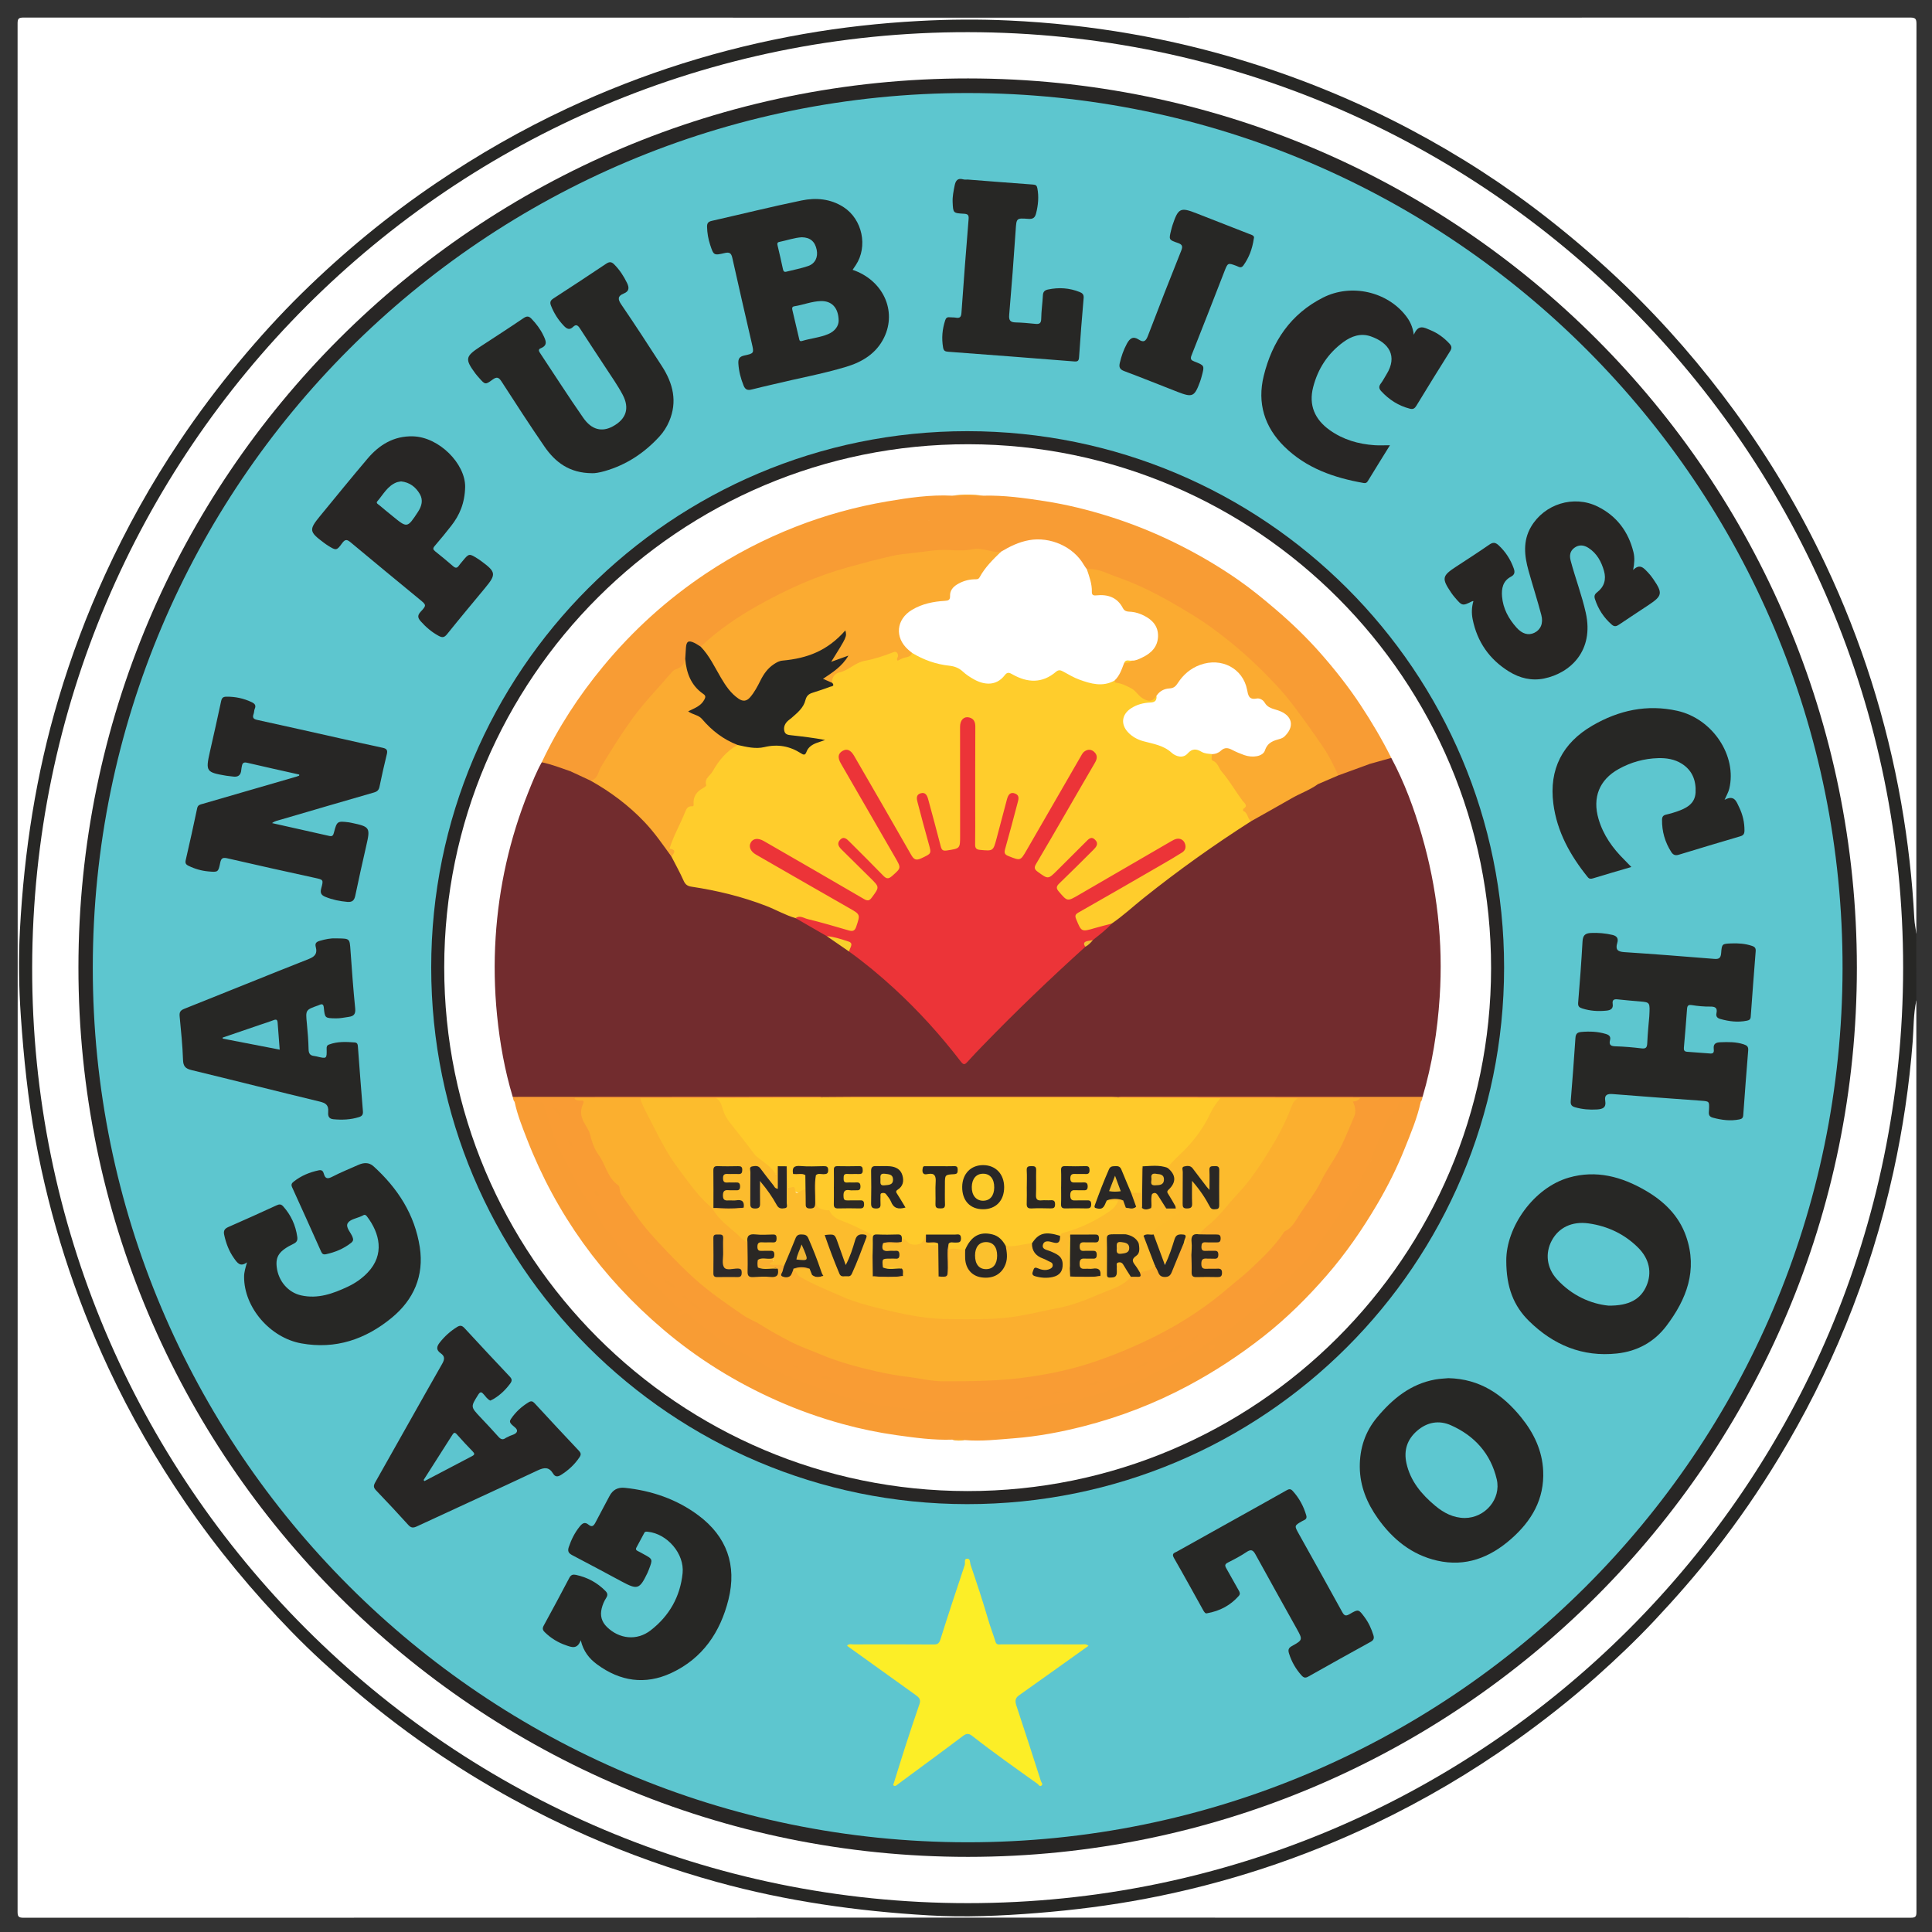 <svg xmlns="http://www.w3.org/2000/svg" xmlns:xlink="http://www.w3.org/1999/xlink" id="Layer_1" x="0px" y="0px" viewBox="0 0 521 521" style="enable-background:new 0 0 521 521;" xml:space="preserve"><rect x="0" y="0" width="521" height="521" fill="#333333" stroke="none"/><style type="text/css">	.st0{clip-path:url(#SVGID_2_);}	.st1{fill:#FFFFFF;}	.st2{fill:#272725;}	.st3{fill:#282625;}	.st4{fill:#5DC6CF;}	.st5{fill:#272625;}	.st6{fill:#FCEE27;}	.st7{fill:#282624;}	.st8{fill:#5DC5CF;}	.st9{fill:#5DC7D0;}	.st10{fill:#5EC5CF;}	.st11{fill:#722C2E;}	.st12{fill:#F99C34;}	.st13{fill:#F89C34;}	.st14{fill:#FBAB31;}	.st15{fill:#FBAF2F;}	.st16{fill:#FFCD2C;}	.st17{fill:#EC3438;}	.st18{fill:#F8D02C;}	.st19{fill:#F0C133;}	.st20{fill:#FFCA2B;}	.st21{fill:#FCBB2D;}	.st22{fill:#FCBC2D;}	.st23{fill:#2A2725;}	.st24{fill:#2B2724;}	.st25{fill:#2A2724;}	.st26{fill:#292724;}	.st27{fill:#292726;}	.st28{fill:#2C292B;}	.st29{fill:#29272A;}	.st30{fill:#292727;}	.st31{fill:#282628;}	.st32{fill:#28272B;}	.st33{fill:#2C2925;}	.st34{fill:#292625;}	.st35{fill:#292728;}	.st36{fill:#272629;}	.st37{fill:#292623;}	.st38{fill:#292624;}	.st39{fill:#292725;}	.st40{fill:#F3B732;}	.st41{fill:#F0B432;}	.st42{fill:#FBC12E;}	.st43{fill:#FDCC2C;}	.st44{fill:#F1BB33;}	.st45{fill:#F6C832;}	.st46{fill:#F4C032;}</style><g>	<defs>		<rect id="SVGID_1_" x="-0.848" y="-1.152" width="520.909" height="520.909"></rect>	</defs>	<clipPath id="SVGID_2_">		<use xlink:href="#SVGID_1_" style="overflow:visible;"></use>	</clipPath>	<g class="st0">		<path class="st1" d="M516.776,269.815c0,81.915-0.003,163.831,0.03,245.746c0,1.241-0.217,1.591-1.544,1.59   c-169.629-0.037-339.258-0.037-508.887,0.005c-1.429,0-1.633-0.344-1.633-1.682c0.037-169.686,0.037-339.372,0-509.058   c0-1.338,0.205-1.682,1.633-1.682c169.572,0.043,339.145,0.043,508.717-0.002c1.5,0,1.719,0.382,1.718,1.769   c-0.038,81.745-0.034,163.489-0.034,245.234c-0.936-0.106-0.665-0.891-0.786-1.434c-0.598-2.681-0.401-5.431-0.605-8.144   c-0.604-8.051-1.54-16.055-2.909-24.006c-2.262-13.13-5.454-26.034-9.744-38.655c-6.356-18.699-14.73-36.438-25.184-53.206   c-6.963-11.168-14.763-21.711-23.304-31.707c-4.392-5.14-8.953-10.146-13.8-14.852c-11.147-10.822-23.009-20.791-35.885-29.538   c-10.886-7.395-22.214-14.007-34.089-19.655c-20.438-9.721-41.796-16.619-64.083-20.65c-8.004-1.447-16.057-2.476-24.143-3.238   c-10.592-0.998-21.236-1.1-31.842-0.668c-21.032,0.855-41.683,4.306-61.877,10.307c-11.457,3.404-22.618,7.607-33.496,12.575   c-11.92,5.444-23.332,11.801-34.264,19.002c-9.643,6.353-18.813,13.345-27.507,20.965c-4.574,4.01-9.092,8.088-13.33,12.434   c-10.847,11.122-20.824,22.975-29.582,35.845c-7.63,11.211-14.421,22.895-20.205,35.147   c-8.037,17.024-14.121,34.733-18.201,53.126c-1.996,8.998-3.573,18.065-4.566,27.224c-0.557,5.13-0.779,10.303-1.255,15.435   c-0.51,5.511-0.491,11.002-0.554,16.507c-0.057,5.062,0.722,10.07,0.999,15.11c0.459,8.348,1.548,16.623,2.992,24.85   c2.847,16.226,7.157,32.049,13.06,47.44c6.375,16.622,14.407,32.385,24.079,47.327c6.715,10.373,14.141,20.196,22.277,29.496   c3.929,4.492,7.929,8.928,12.19,13.09c11.157,10.894,23.059,20.9,35.971,29.696c11.208,7.635,22.893,14.425,35.146,20.206   c16.973,8.008,34.629,14.078,52.963,18.155c9.052,2.013,18.176,3.604,27.39,4.604c5.073,0.551,10.195,0.744,15.266,1.242   c6.251,0.613,12.482,0.54,18.724,0.53c4.083-0.007,8.138-0.667,12.218-0.877c4.877-0.251,9.724-0.828,14.571-1.421   c8.53-1.045,16.96-2.628,25.328-4.554c15.893-3.658,31.275-8.862,46.157-15.517c11.536-5.158,22.613-11.181,33.265-17.992   c10.171-6.504,19.803-13.729,28.98-21.56c3.022-2.579,5.999-5.218,8.83-8.017c3.027-2.993,6.118-5.911,9.072-8.989   c9.194-9.578,17.555-19.815,25.181-30.667c8.322-11.842,15.552-24.331,21.696-37.426c6.799-14.493,12.234-29.49,16.173-45.027   c2.924-11.535,5.119-23.198,6.431-35.018c0.544-4.902,1.12-9.814,1.126-14.763c0.001-1.255,0.358-2.472,0.402-3.726   C516.067,270.335,516.091,269.774,516.776,269.815z"></path>		<path class="st2" d="M516.776,269.815c-0.796,3.615-0.698,7.315-0.978,10.975c-0.91,11.875-2.667,23.619-5.212,35.246   c-3.105,14.185-7.42,28.003-12.911,41.44c-5.054,12.368-11.068,24.264-17.992,35.696c-5.259,8.684-11.006,17.037-17.266,25.023   c-5.128,6.542-10.603,12.791-16.301,18.855c-4.9,5.215-10.07,10.139-15.396,14.89c-7.03,6.271-14.424,12.095-22.113,17.563   c-11.99,8.525-24.611,15.951-37.874,22.284c-19.656,9.385-40.192,16.117-61.592,20.206c-9.742,1.861-19.558,3.1-29.445,3.889   c-9.746,0.778-19.486,1.207-29.258,0.633c-19.327-1.136-38.412-3.831-57.098-8.996c-12.011-3.32-23.731-7.48-35.142-12.51   c-13.675-6.029-26.726-13.185-39.138-21.5c-8.295-5.557-16.246-11.567-23.837-18.064c-5.73-4.904-11.304-9.977-16.559-15.376   c-10.533-10.822-20.143-22.405-28.677-34.894c-7.858-11.501-14.78-23.521-20.683-36.119   c-9.241-19.723-15.816-40.316-19.754-61.745c-2.019-10.985-3.152-22.063-3.926-33.204c-0.541-7.784-0.665-15.547-0.248-23.32   c1.135-21.163,4.328-41.999,10.389-62.339c3.429-11.507,7.634-22.73,12.647-33.652c5.712-12.442,12.346-24.361,19.969-35.728   c5.057-7.541,10.495-14.791,16.315-21.77c5.265-6.313,10.782-12.392,16.635-18.146c11.217-11.028,23.309-21.001,36.354-29.831   c11.244-7.611,22.98-14.335,35.268-20.077c20.306-9.489,41.513-16.173,63.598-20.05c10.33-1.813,20.73-2.965,31.202-3.533   c8.121-0.441,16.254-0.505,24.361-0.128c21.983,1.022,43.524,4.701,64.569,11.25c15.122,4.706,29.686,10.736,43.666,18.139   c13.067,6.92,25.466,14.904,37.117,24.038c7.258,5.69,14.219,11.703,20.869,18.102c10.868,10.458,20.676,21.803,29.56,33.987   c9.441,12.948,17.551,26.671,24.387,41.146c9.695,20.529,16.486,41.991,20.417,64.355c1.816,10.329,2.994,20.727,3.534,31.201   c0.069,1.334,0.358,2.658,0.545,3.986C516.776,257.762,516.776,263.789,516.776,269.815z"></path>		<path class="st1" d="M513.215,261.063c-0.114,139.266-113.019,252.144-252.216,252.156   C121.645,513.231,8.395,399.95,8.675,260.828C8.955,121.334,121.878,8.516,261.062,8.673   C400.436,8.83,513.329,121.829,513.215,261.063z"></path>		<path class="st3" d="M500.741,260.939c0.033,132.302-107.365,239.763-239.663,239.802   c-132.504,0.04-239.972-107.406-239.927-239.876C21.196,128.459,128.63,21.118,261.071,21.151   C393.366,21.184,500.708,128.579,500.741,260.939z"></path>		<path class="st4" d="M260.8,496.803C130.533,496.702,24.97,391.092,25.022,260.921C25.075,130.605,130.757,24.998,261.021,25.089   c130.417,0.091,236.09,105.888,235.858,236.135C496.648,391.498,391.016,496.905,260.8,496.803z"></path>		<path class="st3" d="M116.284,260.897c-0.004-79.862,64.769-144.653,144.583-144.624c80.035,0.029,144.756,64.705,144.741,144.638   c-0.015,80.076-64.763,144.765-144.838,144.706C180.911,405.558,116.288,340.831,116.284,260.897z"></path>		<path class="st2" d="M444.762,274.076c0.203-3.772,0.203-3.773-2.406-4.011c-2.037-0.185-4.078-0.326-6.108-0.566   c-1.027-0.122-1.518,0.144-1.356,1.237c0.19,1.278-0.56,1.684-1.654,1.798c-2.228,0.23-4.416,0.101-6.565-0.59   c-0.794-0.255-1.179-0.558-1.096-1.547c0.459-5.49,0.87-10.986,1.179-16.487c0.091-1.621,0.636-2.247,2.303-2.321   c1.957-0.087,3.834,0.087,5.731,0.519c1.298,0.296,1.691,1,1.33,2.188c-0.522,1.717,0.046,2.342,1.868,2.46   c8.105,0.528,16.203,1.165,24.298,1.825c1.3,0.106,1.756-0.262,1.855-1.574c0.188-2.501,0.267-2.499,2.758-2.598   c1.882-0.075,3.727,0.05,5.547,0.66c0.824,0.276,1.068,0.656,1.005,1.458c-0.464,5.889-0.921,11.779-1.339,17.671   c-0.054,0.761-0.466,0.934-1.064,1.054c-2.399,0.484-4.743,0.201-7.07-0.451c-0.814-0.228-1.309-0.63-1.102-1.57   c0.315-1.429-0.325-1.809-1.7-1.789c-1.64,0.024-3.298-0.134-4.921-0.392c-1.051-0.167-1.256,0.194-1.321,1.119   c-0.243,3.456-0.54,6.908-0.845,10.359c-0.063,0.71,0.154,1.055,0.889,1.104c2.097,0.141,4.191,0.313,6.287,0.47   c1.007,0.076,0.937-0.691,0.876-1.272c-0.151-1.427,0.65-1.726,1.824-1.77c2.105-0.079,4.185-0.117,6.239,0.557   c0.9,0.295,1.313,0.625,1.229,1.638c-0.481,5.83-0.918,11.665-1.339,17.5c-0.051,0.706-0.36,0.982-1.008,1.111   c-2.459,0.491-4.846,0.177-7.235-0.476c-1.295-0.354-1.023-1.289-0.986-2.166c0.095-2.235,0.101-2.233-2.142-2.398   c-7.931-0.585-15.864-1.135-23.789-1.786c-1.534-0.126-2.32,0.227-2.051,1.842c0.303,1.821-0.694,2.212-2.214,2.306   c-2.007,0.124-3.96-0.035-5.897-0.584c-0.902-0.256-1.281-0.664-1.197-1.68c0.468-5.66,0.888-11.325,1.267-16.992   c0.075-1.115,0.454-1.549,1.611-1.65c2.236-0.196,4.408-0.108,6.571,0.538c0.915,0.273,1.395,0.699,1.147,1.679   c-0.333,1.316,0.245,1.623,1.492,1.66c2.325,0.07,4.652,0.269,6.961,0.552c1.221,0.15,1.533-0.215,1.585-1.407   C444.329,278.526,444.625,275.755,444.762,274.076z"></path>		<path class="st5" d="M80.701,208.871c-4.69-1.053-9.386-2.081-14.065-3.181c-0.892-0.21-1.258,0.058-1.401,0.869   c-0.059,0.335-0.143,0.669-0.165,1.006c-0.095,1.504-0.89,2.078-2.351,1.833c-0.558-0.093-1.13-0.111-1.688-0.205   c-5.46-0.928-5.617-1.163-4.422-6.491c1.018-4.537,2.071-9.066,3.021-13.617c0.196-0.937,0.576-1.204,1.459-1.211   c2.37-0.019,4.612,0.451,6.757,1.466c0.844,0.4,1.281,0.855,0.843,1.831c-0.181,0.403-0.131,0.906-0.287,1.325   c-0.356,0.959-0.151,1.399,0.939,1.637c7.589,1.649,15.162,3.368,22.741,5.062c3.705,0.828,7.406,1.677,11.121,2.462   c1.031,0.218,1.389,0.614,1.12,1.703c-0.72,2.917-1.375,5.851-1.984,8.793c-0.186,0.895-0.592,1.3-1.48,1.555   c-8.386,2.409-16.757,4.872-25.131,7.322c-0.753,0.22-1.552,0.325-2.363,0.933c5.253,1.177,10.366,2.315,15.473,3.475   c0.859,0.195,1.043-0.25,1.226-0.956c0.79-3.044,0.924-3.115,4.063-2.715c0.225,0.029,0.447,0.082,0.669,0.128   c4.985,1.048,5.104,1.268,3.978,6.172c-1.027,4.474-2.023,8.957-2.961,13.451c-0.264,1.264-0.78,1.813-2.145,1.694   c-2.053-0.179-4.017-0.579-5.934-1.363c-1.194-0.489-1.428-1.12-1.097-2.33c0.635-2.316,0.554-2.283-1.772-2.793   c-7.808-1.71-15.616-3.425-23.402-5.232c-1.256-0.291-1.801-0.217-2.078,1.163c-0.513,2.561-0.593,2.571-3.179,2.34   c-1.877-0.168-3.661-0.68-5.369-1.516c-0.761-0.373-0.935-0.751-0.745-1.572c1.07-4.641,2.104-9.291,3.08-13.952   c0.188-0.898,0.783-0.981,1.433-1.169c8.436-2.443,16.87-4.892,25.304-7.342c0.258-0.075,0.508-0.179,0.761-0.27   C80.683,209.075,80.692,208.973,80.701,208.871z"></path>		<path class="st2" d="M229.922,72.763c8.182,2.775,12.019,11.035,8.478,18.287c-2.083,4.266-5.857,6.561-10.216,7.87   c-6.517,1.958-13.229,3.149-19.835,4.763c-1.872,0.457-3.759,0.854-5.621,1.347c-1.105,0.292-1.758,0.072-2.216-1.078   c-0.763-1.917-1.273-3.848-1.398-5.923c-0.08-1.33,0.337-1.887,1.627-2.165c2.637-0.569,2.604-0.63,1.993-3.285   c-1.769-7.678-3.548-15.355-5.254-23.047c-0.282-1.27-0.763-1.596-2.024-1.301c-2.972,0.695-3.012,0.651-3.958-2.235   c-0.514-1.567-0.792-3.18-0.828-4.848c-0.022-0.999,0.351-1.383,1.291-1.595c8.072-1.828,16.108-3.826,24.211-5.498   c3.894-0.804,7.82-0.464,11.327,1.808c5.07,3.286,6.605,10.63,3.273,15.637C230.495,71.914,230.214,72.328,229.922,72.763z"></path>		<path class="st2" d="M156.609,442.325c-0.941,2.539-2.467,1.878-3.978,1.358c-2.18-0.75-4.088-1.915-5.735-3.54   c-0.584-0.576-0.67-1.039-0.268-1.775c2.337-4.276,4.649-8.566,6.908-12.883c0.442-0.844,1.008-0.956,1.795-0.786   c3.073,0.664,5.72,2.083,7.938,4.337c0.656,0.666,0.637,1.195,0.173,1.916c-0.553,0.859-0.942,1.798-1.188,2.804   c-0.473,1.938-0.013,3.587,1.402,4.978c3.328,3.273,8.084,3.786,11.773,0.943c5.033-3.879,8.005-9.091,8.647-15.433   c0.533-5.259-4.153-10.658-9.401-11.18c-0.355-0.035-0.713-0.087-0.907,0.266c-0.739,1.341-1.461,2.692-2.173,4.048   c-0.246,0.468,0.01,0.715,0.435,0.911c0.514,0.236,1,0.532,1.498,0.801c2.524,1.365,2.525,1.365,1.462,4.132   c-0.122,0.317-0.239,0.637-0.386,0.942c-2.129,4.424-2.677,4.606-6.899,2.345c-4.444-2.38-8.879-4.779-13.35-7.106   c-1.034-0.538-1.363-1.07-0.962-2.241c0.687-2.009,1.595-3.855,2.938-5.51c0.711-0.877,1.367-1.334,2.384-0.489   c0.94,0.781,1.418,0.277,1.878-0.621c1.214-2.371,2.52-4.695,3.743-7.062c0.891-1.724,2.257-2.457,4.171-2.257   c7.251,0.758,13.981,3.065,19.823,7.42c7.647,5.7,10.416,13.438,8.119,22.685c-2.19,8.816-6.97,15.897-15.436,19.833   c-7.056,3.28-13.816,2.248-20.032-2.346C158.909,447.284,157.319,445.338,156.609,442.325z"></path>		<path class="st2" d="M66.612,340.401c-1.798,1.373-2.613,0.16-3.477-1.046c-1.381-1.929-2.191-4.078-2.685-6.381   c-0.231-1.076,0.114-1.643,1.13-2.087c4.36-1.903,8.695-3.864,13.016-5.852c0.733-0.337,1.217-0.34,1.776,0.287   c2.104,2.356,3.351,5.091,3.788,8.209c0.121,0.861-0.053,1.415-0.971,1.861c-3.875,1.881-4.911,3.392-4.567,6.297   c0.448,3.781,3.068,6.839,6.546,7.628c4.54,1.03,8.623-0.461,12.621-2.335c2.016-0.945,3.824-2.203,5.373-3.827   c4.621-4.845,3.258-10.587-0.206-15.127c-0.34-0.446-0.67-0.555-1.133-0.234c-0.092,0.064-0.203,0.101-0.306,0.148   c-1.283,0.591-3.078,0.857-3.715,1.859c-0.716,1.127,0.777,2.504,1.267,3.784c0.262,0.685,0.218,1.099-0.398,1.583   c-2.008,1.582-4.281,2.512-6.754,3.054c-0.709,0.155-1.04-0.084-1.313-0.693c-2.593-5.791-5.186-11.582-7.825-17.352   c-0.344-0.752-0.102-1.121,0.445-1.552c2.003-1.578,4.275-2.519,6.759-3.034c0.85-0.176,1.165,0.275,1.338,0.909   c0.391,1.433,1.061,1.461,2.31,0.812c2.258-1.173,4.633-2.118,6.959-3.16c1.447-0.648,2.883-0.779,4.138,0.358   c6.537,5.921,11.14,13.042,12.48,21.847c1.169,7.68-1.635,14.128-7.581,19.014c-7.068,5.808-15.116,8.565-24.369,6.895   c-8.432-1.521-15.452-9.684-15.435-17.945C65.822,342.994,66.226,341.792,66.612,340.401z"></path>		<path class="st2" d="M406.197,339.974c-0.051-9.034,7.351-19.666,16.864-22.407c7.393-2.13,14.278-0.253,20.715,3.497   c4.969,2.895,8.975,6.76,10.917,12.355c3.166,9.121,0.109,16.969-5.324,24.146c-3.283,4.337-7.856,6.838-13.303,7.425   c-9.329,1.006-17.164-2.292-23.734-8.745C408.218,352.205,406.193,347.189,406.197,339.974z"></path>		<path class="st2" d="M390.579,371.648c8.583,0.19,14.673,4.456,19.64,10.582c3.376,4.164,5.672,8.901,5.927,14.391   c0.354,7.643-3.091,13.504-8.661,18.398c-5.752,5.054-12.28,7.57-19.916,5.835c-6.841-1.554-11.996-5.745-16-11.375   c-2.95-4.149-4.847-8.719-4.878-13.911c-0.03-5.005,1.46-9.517,4.673-13.362c4.156-4.974,9.003-8.972,15.621-10.186   C388.262,371.785,389.576,371.747,390.579,371.648z"></path>		<path class="st2" d="M159.687,127.609c-6.159-0.025-9.974-2.983-12.889-7.225c-3.95-5.747-7.739-11.606-11.525-17.464   c-0.731-1.131-1.251-1.426-2.433-0.556c-1.965,1.448-2.021,1.374-3.618-0.43c-0.338-0.382-0.688-0.758-0.991-1.167   c-2.891-3.906-2.77-4.634,1.175-7.22c3.934-2.578,7.894-5.119,11.782-7.764c0.92-0.625,1.47-0.529,2.169,0.207   c1.259,1.326,2.35,2.748,3.146,4.411c0.667,1.395,1.353,2.694-0.708,3.524c-0.645,0.26-0.539,0.699-0.194,1.218   c3.898,5.854,7.677,11.789,11.701,17.554c2.269,3.25,5.043,3.86,7.945,2.287c3.604-1.954,4.612-4.867,2.657-8.552   c-1.35-2.545-3.037-4.915-4.613-7.337c-2.289-3.518-4.64-6.996-6.903-10.53c-0.539-0.841-1.052-1.189-1.822-0.434   c-1.014,0.995-1.742,0.541-2.541-0.297c-1.509-1.583-2.641-3.377-3.443-5.414c-0.369-0.936-0.136-1.421,0.674-1.946   c4.756-3.083,9.495-6.194,14.203-9.35c0.868-0.582,1.437-0.566,2.176,0.18c1.459,1.472,2.558,3.154,3.46,5.011   c0.633,1.302,0.567,2.243-0.877,2.833c-1.658,0.677-1.679,1.501-0.668,2.982c3.742,5.479,7.355,11.047,10.952,16.622   c2.981,4.621,4.226,9.516,1.959,14.851c-0.649,1.528-1.541,2.917-2.655,4.131c-4.072,4.435-8.928,7.649-14.758,9.31   C161.729,127.422,160.394,127.658,159.687,127.609z"></path>		<path class="st6" d="M293.539,443.822c-6.326,4.513-12.533,8.959-18.765,13.369c-1.173,0.83-1.021,1.758-0.633,2.928   c2.23,6.722,4.41,13.461,6.565,20.207c0.114,0.357,0.652,0.837,0.132,1.204c-0.512,0.361-0.729-0.26-1.068-0.502   c-5.912-4.214-11.847-8.398-17.561-12.881c-0.89-0.699-1.537-0.764-2.505-0.031c-4.796,3.636-9.66,7.185-14.499,10.764   c-1.13,0.836-2.268,1.663-3.382,2.52c-0.255,0.196-0.504,0.296-0.76,0.145c-0.344-0.202-0.097-0.473-0.016-0.73   c1.048-3.331,2.061-6.674,3.138-9.996c1.23-3.792,2.488-7.576,3.793-11.344c0.402-1.16-0.182-1.759-0.99-2.338   c-6.17-4.423-12.338-8.847-18.504-13.276c-0.02-0.014,0.008-0.095,0.019-0.182c0.523-0.447,1.174-0.235,1.766-0.236   c7.159-0.014,14.319-0.026,21.478,0.021c1.069,0.007,1.508-0.258,1.856-1.365c2.104-6.705,4.325-13.374,6.549-20.041   c0.198-0.593-0.243-1.643,0.583-1.722c1.004-0.097,0.795,1.029,1.013,1.673c1.663,4.9,3.305,9.806,4.745,14.78   c0.578,1.999,1.353,3.941,1.96,5.933c0.301,0.987,1.036,0.707,1.657,0.708c7.159,0.013,14.319-0.001,21.478,0.013   C292.184,443.445,292.835,443.238,293.539,443.822z"></path>		<path class="st7" d="M440.402,153.717c1.849-1.874,2.937-0.465,4.042,0.695c0.506,0.531,0.961,1.121,1.376,1.727   c2.617,3.817,2.481,4.539-1.288,7.041c-2.645,1.756-5.304,3.489-7.934,5.266c-0.689,0.466-1.239,0.624-1.95,0.005   c-2.152-1.874-3.64-4.16-4.529-6.862c-0.261-0.792-0.156-1.308,0.572-1.866c1.903-1.46,2.514-3.452,1.859-5.752   c-0.714-2.508-1.907-4.74-4.176-6.207c-1.24-0.802-2.558-0.962-3.812-0.04c-1.209,0.889-1.369,2.1-0.996,3.501   c1.252,4.708,3.006,9.265,4.069,14.034c2.279,10.228-4.158,16.252-11.239,17.715c-3.363,0.695-6.579-0.095-9.464-1.882   c-5.281-3.27-8.581-7.998-9.804-14.1c-0.321-1.6-0.281-3.254,0.205-4.876c-0.173,0-0.24-0.02-0.285,0.003   c-2.694,1.344-2.73,1.339-4.761-1.047c-0.33-0.388-0.646-0.791-0.931-1.213c-2.64-3.902-2.5-4.565,1.365-7.082   c2.993-1.949,5.994-3.889,8.929-5.923c0.994-0.69,1.642-0.584,2.487,0.201c1.875,1.741,3.195,3.809,4.059,6.198   c0.343,0.948,0.331,1.707-0.722,2.255c-2.192,1.141-2.604,3.179-2.419,5.378c0.272,3.236,1.764,5.956,3.886,8.339   c1.559,1.751,3.22,2.194,4.826,1.422c1.672-0.804,2.477-2.534,1.877-4.805c-1.055-3.997-2.328-7.936-3.442-11.918   c-1.125-4.023-1.576-8.04,0.68-11.878c3.604-6.133,11.501-8.626,17.952-5.446c5.11,2.519,8.292,6.738,9.656,12.285   C440.859,150.395,440.757,151.919,440.402,153.717z"></path>		<path class="st3" d="M132.222,377.696c-0.781-0.364-1.228-1.047-1.739-1.64c-0.591-0.685-0.927-0.903-1.54,0.077   c-2.03,3.246-2.069,3.214,0.599,6.052c1.633,1.737,3.285,3.459,4.858,5.25c0.644,0.734,1.213,0.924,2.006,0.322   c0.176-0.134,0.421-0.172,0.611-0.291c0.81-0.511,2.153-0.604,2.391-1.448c0.219-0.775-0.988-1.349-1.559-2.013   c-0.407-0.473-0.422-0.828-0.075-1.345c1.255-1.875,2.868-3.348,4.787-4.517c0.654-0.399,1.081-0.302,1.601,0.262   c3.963,4.297,7.942,8.578,11.955,12.828c0.585,0.619,0.615,1.056,0.155,1.743c-1.321,1.968-3,3.522-5.006,4.774   c-0.884,0.551-1.56,0.549-2.104-0.355c-1.103-1.834-2.375-1.718-4.201-0.858c-10.809,5.093-21.69,10.035-32.525,15.075   c-0.971,0.452-1.568,0.462-2.325-0.375c-2.854-3.155-5.756-6.268-8.703-9.337c-0.725-0.755-0.718-1.274-0.215-2.162   c6.036-10.652,11.994-21.349,18.06-31.984c0.71-1.245,0.703-2.036-0.412-2.823c-1.268-0.895-1.134-1.785-0.234-2.921   c1.323-1.67,2.849-3.051,4.661-4.168c0.862-0.532,1.372-0.366,2.023,0.34c4.039,4.381,8.107,8.736,12.198,13.068   c0.631,0.668,0.623,1.146,0.09,1.864c-1.235,1.663-2.682,3.071-4.461,4.131C132.828,377.415,132.516,377.548,132.222,377.696z"></path>		<path class="st2" d="M90.446,253.058c0.423,0,0.537-0.002,0.651,0c3.251,0.051,3.197,0.055,3.42,3.239   c0.367,5.213,0.742,10.428,1.267,15.626c0.152,1.501-0.349,2.102-1.69,2.29c-1.178,0.166-2.336,0.431-3.545,0.407   c-2.894-0.058-2.937-0.032-3.223-2.866c-0.088-0.869-0.364-1.127-1.16-0.776c-0.104,0.046-0.206,0.097-0.313,0.134   c-3.491,1.232-3.458,1.229-3.098,4.906c0.227,2.318,0.413,4.645,0.462,6.972c0.024,1.136,0.435,1.66,1.505,1.776   c0.225,0.024,0.45,0.07,0.67,0.123c2.743,0.661,2.749,0.662,2.691-2.065c-0.011-0.543,0.023-0.911,0.677-1.156   c2.262-0.846,4.576-0.728,6.904-0.553c0.772,0.058,0.813,0.627,0.859,1.228c0.435,5.778,0.864,11.556,1.345,17.33   c0.076,0.917-0.242,1.319-1.08,1.581c-2.267,0.71-4.56,0.788-6.907,0.569c-1.42-0.133-1.447-1.158-1.376-2.066   c0.14-1.787-0.712-2.317-2.336-2.707c-11.518-2.773-23-5.696-34.516-8.481c-1.643-0.397-2.244-1.018-2.299-2.787   c-0.121-3.913-0.554-7.817-0.911-11.72c-0.095-1.039,0.137-1.573,1.224-2.004c11.216-4.453,22.384-9.029,33.613-13.45   c1.698-0.669,2.331-1.521,1.88-3.208c-0.264-0.988,0.096-1.402,1.07-1.686C87.721,253.278,89.204,252.983,90.446,253.058z"></path>		<path class="st3" d="M374.824,120.07c-2.163,3.495-4.082,6.566-5.961,9.662c-0.29,0.478-0.612,0.606-1.107,0.52   c-8.016-1.399-15.517-3.997-21.446-9.854c-5.336-5.272-7.313-11.725-5.523-19.028c2.276-9.288,7.28-16.717,16.005-21.126   c7.607-3.844,17.251-1.61,22.317,4.909c1.051,1.352,1.83,2.825,2.159,5.114c1.223-2.991,2.891-1.89,4.449-1.252   c1.97,0.806,3.653,2.034,5.107,3.596c0.61,0.655,0.8,1.177,0.254,2.043c-3.085,4.894-6.112,9.824-9.126,14.762   c-0.444,0.727-0.871,1.026-1.766,0.794c-3.066-0.793-5.588-2.416-7.72-4.727c-0.661-0.717-0.669-1.309-0.09-2.078   c0.577-0.767,1.015-1.637,1.523-2.457c3.034-4.895,0.693-8.516-4.245-10.241c-2.698-0.942-5.198-0.061-7.379,1.529   c-4.187,3.053-6.89,7.204-8.165,12.194c-1.235,4.839,0.455,8.696,4.475,11.561c3.615,2.576,7.714,3.768,12.095,4.066   C371.913,120.141,373.153,120.07,374.824,120.07z"></path>		<path class="st2" d="M439.922,233.803c-3.569,1.049-6.933,2.013-10.276,3.041c-0.624,0.192-1.061,0.221-1.492-0.315   c-4.701-5.835-8.281-12.227-9.26-19.768c-1.212-9.342,2.486-16.424,10.543-21.102c7.094-4.119,14.721-5.799,22.905-3.968   c9.496,2.125,16.145,12.132,13.979,21.027c-0.229,0.941-0.731,1.756-1.255,2.969c2.654-1.436,3.197,0.487,3.94,2.028   c0.949,1.969,1.437,4.043,1.422,6.247c-0.006,0.865-0.247,1.304-1.132,1.563c-5.546,1.621-11.076,3.294-16.604,4.975   c-0.898,0.273-1.495,0.055-2.001-0.735c-1.699-2.657-2.528-5.542-2.492-8.699c0.01-0.84,0.331-1.221,1.131-1.394   c0.939-0.203,1.866-0.481,2.776-0.793c2.564-0.879,4.986-2.049,5.14-5.183c0.155-3.162-0.845-5.917-3.694-7.731   c-1.953-1.243-4.135-1.574-6.36-1.518c-3.8,0.096-7.392,1.096-10.718,2.95c-5.203,2.9-7.079,7.684-5.408,13.424   c1.277,4.386,3.82,7.935,7.019,11.087C438.644,232.457,439.18,233.035,439.922,233.803z"></path>		<path class="st3" d="M125.438,131.292c-0.104,4.419-1.51,7.646-3.774,10.528c-1.437,1.828-2.898,3.64-4.425,5.393   c-0.567,0.651-0.489,0.982,0.136,1.479c1.641,1.306,3.259,2.643,4.843,4.018c0.625,0.542,1.052,0.505,1.512-0.151   c0.292-0.417,0.633-0.801,0.959-1.194c1.808-2.186,1.81-2.187,4.276-0.616c0.286,0.182,0.562,0.382,0.836,0.583   c3.971,2.918,4.053,3.552,1.016,7.216c-3.438,4.148-6.894,8.282-10.267,12.483c-0.735,0.915-1.293,0.966-2.263,0.439   c-1.875-1.019-3.443-2.358-4.848-3.948c-0.813-0.919-0.897-1.583,0.007-2.561c1.625-1.756,1.544-1.812-0.284-3.318   c-6.17-5.083-12.35-10.154-18.481-15.283c-0.982-0.821-1.523-1.134-2.436,0.142c-1.461,2.043-1.629,1.981-3.808,0.628   c-0.385-0.239-0.753-0.508-1.117-0.779c-3.966-2.953-4.052-3.486-0.995-7.21c4.246-5.172,8.469-10.363,12.796-15.467   c3.176-3.747,7.104-6.142,12.227-6.006C118.422,117.854,125.493,125.049,125.438,131.292z"></path>		<path class="st2" d="M260.811,48.407c5.947,0.462,11.893,0.936,17.842,1.369c0.706,0.051,0.963,0.311,1.091,0.989   c0.432,2.283,0.23,4.501-0.335,6.743c-0.311,1.235-0.856,1.608-2.12,1.513c-3.257-0.245-3.174-0.179-3.399,3.118   c-0.518,7.594-1.084,15.185-1.741,22.768c-0.132,1.526,0.32,2.007,1.761,2.041c1.758,0.041,3.517,0.203,5.268,0.385   c1.105,0.114,1.594-0.124,1.608-1.402c0.024-2.097,0.35-4.188,0.451-6.286c0.047-0.985,0.495-1.386,1.391-1.575   c2.913-0.613,5.748-0.433,8.52,0.679c0.75,0.301,1.161,0.667,1.077,1.626c-0.467,5.319-0.882,10.643-1.236,15.97   c-0.068,1.026-0.419,1.195-1.349,1.121c-11.325-0.9-22.652-1.777-33.983-2.613c-0.843-0.062-1.189-0.302-1.333-1.126   c-0.443-2.522-0.22-4.974,0.58-7.39c0.181-0.545,0.496-0.854,1.126-0.78c0.563,0.066,1.145,0.003,1.7,0.103   c1.079,0.195,1.462-0.122,1.544-1.296c0.588-8.443,1.244-16.882,1.932-25.318c0.088-1.079-0.244-1.354-1.268-1.408   c-2.921-0.153-2.913-0.197-3.041-3.149c-0.065-1.491,0.241-2.925,0.525-4.379c0.274-1.402,0.806-2.184,2.368-1.736   c0.319,0.092,0.678,0.046,1.019,0.063C260.809,48.428,260.81,48.418,260.811,48.407z"></path>		<path class="st2" d="M325.432,435.064c-0.384,0.097-0.695-0.348-0.99-0.879c-2.617-4.707-5.208-9.43-7.891-14.099   c-0.692-1.205,0.238-1.344,0.852-1.688c7.863-4.402,15.737-8.785,23.607-13.174c1.98-1.105,3.959-2.212,5.93-3.331   c0.586-0.333,1.065-0.484,1.629,0.13c1.764,1.921,2.957,4.129,3.688,6.627c0.323,1.104-0.53,1.215-1.121,1.556   c-2.114,1.219-2.119,1.211-0.909,3.384c3.918,7.035,7.863,14.056,11.727,21.121c0.583,1.065,1.015,1.136,2.011,0.554   c2.369-1.385,2.399-1.332,4.019,0.845c1.097,1.474,1.839,3.118,2.385,4.865c0.261,0.835,0.043,1.342-0.76,1.784   c-5.613,3.087-11.209,6.204-16.785,9.355c-0.802,0.453-1.256,0.351-1.859-0.324c-1.542-1.725-2.656-3.664-3.345-5.865   c-0.28-0.896-0.25-1.481,0.76-2.037c2.985-1.644,2.952-1.711,1.265-4.744c-3.693-6.641-7.411-13.268-11.062-19.932   c-0.649-1.185-1.178-1.524-2.42-0.683c-1.591,1.076-3.313,1.972-5.032,2.839c-0.828,0.417-0.88,0.799-0.447,1.542   c1.14,1.961,2.197,3.97,3.335,5.932c0.315,0.543,0.515,0.993,0.042,1.526C331.83,432.879,329.067,434.424,325.432,435.064z"></path>		<path class="st2" d="M338.114,64.346c-0.417,2.844-1.314,5.129-2.791,7.211c-0.652,0.918-1.249,0.382-1.909,0.137   c-2.303-0.853-2.311-0.852-3.222,1.48c-2.949,7.548-5.864,15.11-8.869,22.636c-0.427,1.07-0.075,1.352,0.802,1.693   c2.719,1.058,2.711,1.083,1.955,3.889c-0.133,0.492-0.267,0.987-0.442,1.465c-1.522,4.147-2.03,4.394-6.081,2.822   c-4.805-1.865-9.581-3.807-14.408-5.614c-1.17-0.438-1.436-1.05-1.185-2.146c0.42-1.833,1.024-3.577,1.928-5.246   c0.78-1.439,1.673-2.097,3.191-1.099c1.391,0.914,1.944,0.378,2.489-1.052c2.925-7.679,5.927-15.329,8.979-22.958   c0.489-1.223,0.207-1.661-0.952-2.059c-2.426-0.831-2.41-0.885-1.8-3.369c0.121-0.495,0.249-0.99,0.41-1.472   c1.522-4.568,2.129-4.843,6.505-3.113c4.689,1.854,9.39,3.676,14.087,5.509C337.543,63.35,338.408,63.532,338.114,64.346z"></path>		<path class="st1" d="M260.885,402.095c-77.917-0.054-141.139-63.368-141.091-141.295c0.048-77.854,63.495-141.13,141.383-141.002   c77.826,0.128,140.992,63.461,140.921,141.295C402.027,338.902,338.686,402.149,260.885,402.095z"></path>		<path class="st8" d="M226.16,86.528c-0.031,1.371-0.96,2.785-2.829,3.569c-2.261,0.948-4.72,1.141-7.042,1.852   c-0.726,0.222-0.727-0.326-0.824-0.735c-0.602-2.531-1.177-5.068-1.785-7.596c-0.127-0.528-0.08-0.928,0.514-1.02   c2.402-0.372,4.693-1.334,7.144-1.405C224.268,81.105,226.123,82.951,226.16,86.528z"></path>		<path class="st4" d="M216.212,63.983c2.299,0.033,3.574,1.166,4.027,3.386c0.401,1.965-0.406,3.718-2.308,4.369   c-1.914,0.656-3.924,1.033-5.893,1.528c-0.576,0.145-0.785-0.132-0.902-0.684c-0.444-2.1-0.926-4.192-1.424-6.28   c-0.117-0.488-0.214-0.926,0.413-1.055C212.224,64.812,214.268,64.097,216.212,63.983z"></path>		<path class="st9" d="M433.748,352.087c-4.701-0.467-9.854-2.678-13.892-7.117c-2.773-3.048-3.217-7.011-1.403-10.417   c1.865-3.501,5.444-5.274,9.95-4.637c5.128,0.726,9.658,2.86,13.352,6.54c3.03,3.018,3.779,6.725,2.253,10.277   C442.468,350.321,439.378,352.16,433.748,352.087z"></path>		<path class="st9" d="M395.003,409.356c-3.111-0.024-5.698-1.391-7.996-3.317c-3.668-3.075-6.679-6.637-7.739-11.485   c-0.759-3.472,0.211-6.399,2.889-8.721c2.701-2.343,5.899-2.903,9.065-1.504c6.414,2.834,10.778,7.681,12.402,14.59   C404.869,404.219,400.486,409.339,395.003,409.356z"></path>		<path class="st8" d="M114.227,399.112c2.585-4.051,5.178-8.097,7.747-12.158c0.388-0.613,0.656-0.796,1.225-0.151   c1.387,1.57,2.812,3.11,4.277,4.606c0.553,0.565,0.565,0.876-0.144,1.246c-4.293,2.241-8.578,4.497-12.865,6.748   C114.387,399.306,114.307,399.209,114.227,399.112z"></path>		<path class="st10" d="M75.428,283.058c-5.276-1.022-10.315-1.997-15.354-2.973c-0.014-0.092-0.028-0.184-0.042-0.276   c3.408-1.166,6.816-2.332,10.224-3.496c1.175-0.401,2.369-0.756,3.521-1.213c0.752-0.298,1.036-0.09,1.091,0.665   C75.042,278.127,75.23,280.489,75.428,283.058z"></path>		<path class="st4" d="M108.155,129.818c2.333,0.245,3.953,1.526,5.055,3.404c0.963,1.641,0.505,3.286-0.489,4.803   c-2.895,4.416-2.895,4.414-6.888,1.131c-1.182-0.972-2.386-1.92-3.544-2.919c-0.295-0.254-0.981-0.542-0.54-1.047   c1.584-1.815,2.715-4.108,5.124-5.082C107.285,129.939,107.751,129.905,108.155,129.818z"></path>		<path class="st11" d="M375.187,204.379c3.542,6.608,6.123,13.602,8.208,20.779c4.152,14.291,5.813,28.86,4.841,43.735   c-0.597,9.139-2.019,18.117-4.613,26.904c-1.319,0.769-2.787,0.471-4.173,0.467c-25.966-0.07-51.933-0.037-77.899-0.038   c-26.605-0.012-53.209-0.005-79.814,0c-26.826-0.014-53.651,0.001-80.477-0.011c-1.012,0-2.058,0.166-2.994-0.417   c-2.158-7.185-3.475-14.53-4.221-21.988c-0.703-7.026-0.838-14.05-0.385-21.105c0.869-13.512,3.786-26.54,8.819-39.102   c1.094-2.731,2.177-5.467,3.615-8.043c0.717-0.36,1.423-0.13,2.119,0.061c1.938,0.532,3.814,1.245,5.69,1.956   c1.87,0.738,3.606,1.756,5.428,2.596c8.505,4.539,15.435,10.817,20.779,18.843c0.439,0.66,0.898,1.306,1.36,1.951   c1.043,1.56,1.923,3.227,2.603,4.954c0.785,1.992,2.108,2.77,4.182,3.062c9.214,1.298,17.921,4.27,26.269,8.334   c2.916,1.526,5.786,3.138,8.608,4.835c1.934,1.428,4.026,2.628,5.946,4.079c8.603,6.131,16.292,13.263,23.241,21.207   c2.282,2.609,4.61,5.182,6.66,7.981c0.726,0.991,1.219,1.052,2.082,0.119c3.783-4.089,7.787-7.965,11.701-11.927   c6.353-6.431,13-12.549,19.713-18.597c0.815-0.471,1.437-1.167,2.106-1.809c1.647-1.542,3.484-2.865,5.107-4.436   c6.294-5.192,12.634-10.325,19.204-15.166c5.979-4.405,12.116-8.577,18.42-12.504c5.857-3.583,11.916-6.799,18.006-9.962   c1.83-0.838,3.649-1.702,5.527-2.433c2.847-0.979,5.647-2.087,8.494-3.068C371.289,205.215,373.08,204.06,375.187,204.379z"></path>		<path class="st12" d="M301.546,295.809c0.282-0.024,0.564-0.068,0.846-0.068c27.078,0.016,54.155,0.035,81.232,0.054   c-0.114,0.465-0.136,0.963-0.497,1.334c-1.087,0.262-2.211,0.109-3.314,0.212c-1.359,0.126-1.908,0.816-2.807,1.665   c-3.46,3.265-4.359,7.806-6.163,11.837c-2.208,4.932-4.933,9.51-7.672,14.136c-2.818,4.759-6.424,8.934-9.352,13.594   c-0.723,1.151-1.695,2.114-2.751,3.006c-1.255,1.059-2.316,2.308-3.336,3.621c-1.243,1.599-3.104,2.591-4.519,4.088   c-4.587,4.852-10.142,8.478-15.7,12.099c-2.469,1.608-4.813,3.392-7.354,4.914c-4.698,2.815-9.685,5.049-14.76,6.965   c-4.92,1.858-9.952,3.523-15.057,4.848c-2.673,0.694-5.486,0.929-8.146,1.675c-6.325,1.773-12.822,1.348-19.229,1.479   c-4.86,0.099-9.809,0.346-14.633-0.267c-6.776-0.861-13.58-1.735-20.178-3.705c-3.216-0.96-6.277-2.319-9.452-3.351   c-4.663-1.516-9.098-3.532-13.404-5.813c-3.458-1.832-7.044-3.512-10.262-5.696c-2.983-2.024-5.826-4.331-8.583-6.696   c-0.771-0.661-1.466-1.169-2.582-0.835c-0.939,0.281-1.454-0.146-1.142-1.186c0.132-0.442,0.088-0.82-0.323-1.029   c-1.573-0.8-2.526-2.284-3.718-3.472c-3.252-3.24-6.68-6.296-9.587-9.905c-1.803-2.238-3.428-4.654-5.519-6.662   c-0.926-0.889-1.337-2.103-2.015-3.148c-1.912-2.946-4.061-5.787-5.68-8.862c-2.427-4.612-5.011-9.185-6.895-14.055   c-0.935-2.417-1.486-4.998-2.381-7.455c-0.439-1.204-1.179-1.714-2.443-1.591c-1.815,0.177-3.573-0.555-5.392-0.384l0.016-0.012   c-0.456-1.314,0.438-1.228,1.265-1.228c4.745,0.001,9.489,0.005,14.23-0.001c0.167,0.002,0.352-0.021,0.5,0.058   c0.864,0.462,2.096,0.005,2.718,0.79c0.683,0.863-0.269,1.81-0.31,2.751c-0.071,1.664,0.529,3.145,1.348,4.498   c0.628,1.037,1.095,2.077,1.41,3.247c0.49,1.821,1.439,3.464,2.428,5.057c0.842,1.355,1.626,2.735,2.318,4.169   c0.472,0.977,0.95,1.941,1.933,2.536c0.346,0.21,0.624,0.544,0.706,0.936c0.687,3.287,3.188,5.466,5.016,8.021   c1.738,2.429,3.781,4.646,5.851,6.842c2.127,2.255,4.319,4.46,6.407,6.754c2.078,2.282,4.488,4.179,6.824,6.156   c3.253,2.754,6.792,5.174,10.461,7.298c5.485,3.175,10.963,6.35,16.895,8.759c7.153,2.904,14.469,5.173,22.014,6.516   c4.883,0.869,9.812,1.864,14.844,1.757c3.012-0.064,6.026-0.025,9.039-0.009c4.206,0.022,8.333-0.705,12.489-1.201   c2.819-0.336,5.598-0.824,8.384-1.347c3.646-0.684,7.062-2.09,10.584-3.158c4.785-1.451,9.315-3.589,13.838-5.667   c4.223-1.94,8.26-4.307,12.101-6.967c6.34-4.39,12.33-9.221,17.795-14.652c2.111-2.098,3.987-4.502,6.007-6.669   c2.937-3.151,5.137-6.772,7.778-10.092c0.319-0.401,0.655-0.794,0.873-1.259c1.489-3.174,3.395-6.102,5.208-9.093   c2.126-3.506,3.303-7.475,5.025-11.184c0.426-0.918,0.193-1.904-0.097-2.84c-0.172-0.554-0.362-1.093,0.646-1.425   c-5.451,0.072-10.655-0.017-15.863,0.061c-6.767,0.124-13.53,0.065-20.293,0.046c-8.215,0.045-16.431,0.017-24.646,0.018   c-0.9,0-1.819,0.108-2.684-0.269C301.613,296.24,301.516,296.059,301.546,295.809z"></path>		<path class="st13" d="M138.78,297.153c0.79-0.526,1.585-0.777,2.535-0.331c1.181,0.555,2.465,0.225,3.703,0.268   c0.857,0.029,1.353,0.158,1.723,1.166c1.702,4.64,2.659,9.626,5.212,13.86c2.205,3.658,3.554,7.748,6.243,11.182   c1.622,2.071,3.013,4.439,4.265,6.811c0.886,1.679,2.451,2.827,3.374,4.337c1.113,1.821,2.734,3.103,3.916,4.78   c2.702,3.835,6.351,6.744,9.618,10.026c1.26,1.266,2.322,2.756,4.023,3.555c0.469,0.22,0.552,0.73-0.146,0.965   c-0.328,0.111-0.449,0.393-0.293,0.672c0.214,0.384,0.615,0.336,0.873,0.095c0.778-0.728,1.536-0.435,2.118,0.141   c2.738,2.71,6.189,4.53,8.93,7.247c0.802,0.795,2.047,1.108,3.071,1.684c3.9,2.195,7.816,4.389,11.867,6.281   c4.481,2.093,9.177,3.694,13.808,5.443c3.548,1.34,7.217,2.101,10.835,3.053c1.791,0.471,3.705,0.811,5.619,1.008   c2.428,0.25,4.913,0.376,7.289,1.103c0.528,0.161,1.117,0.165,1.678,0.168c3.466,0.014,6.94-0.132,10.397,0.042   c4.58,0.23,9.154-0.01,13.719-0.126c2.546-0.065,5.15-0.216,7.706-1.052c2.685-0.879,5.607-1.012,8.394-1.614   c1.753-0.378,3.421-1.151,5.176-1.513c3.649-0.753,6.923-2.601,10.578-3.389c2.112-0.456,4.076-1.646,6.071-2.58   c4.695-2.199,9.404-4.408,13.587-7.504c4.066-3.009,8.655-5.306,12.247-8.952c0.708-0.719,1.711-0.798,2.497-1.398   c1.596-1.219,2.68-2.9,4.138-4.237c0.998-0.915,1.826-1.994,3.134-2.541c1.027-0.43,1.055-1.66,1.782-2.406   c1.458-1.495,3.287-2.619,4.456-4.391c1.33-2.015,2.685-4.005,4.249-5.856c3.107-3.679,5.198-8.049,7.954-11.979   c1.166-1.663,2.2-3.601,2.997-5.58c0.458-1.137,1.491-2.084,1.785-3.239c0.793-3.122,2.605-5.815,3.499-8.88   c0.56-1.919,1.981-3.263,3.343-4.582c0.571-0.553-0.085-1.851,1.117-1.785c1.757,0.095,3.518-1.091,5.262,0.026   c-0.943,4.396-2.697,8.517-4.355,12.663c-2.081,5.204-4.593,10.211-7.438,15.038c-3.972,6.741-8.402,13.166-13.541,19.086   c-5.206,5.995-10.82,11.566-17.07,16.476c-6.394,5.023-13.154,9.458-20.341,13.299c-8.967,4.794-18.37,8.418-28.181,10.931   c-6.126,1.569-12.366,2.741-18.697,3.235c-4.447,0.347-8.89,0.874-13.365,0.488c-1.115-0.074-2.24,0.136-3.349-0.119   c-5.063,0.177-10.051-0.51-15.049-1.209c-4.92-0.689-9.776-1.701-14.548-3.014c-6.038-1.661-11.942-3.757-17.68-6.305   c-11.137-4.944-21.383-11.289-30.674-19.186c-16.503-14.025-28.83-31.024-36.694-51.234   C140.855,303.959,139.523,300.656,138.78,297.153z"></path>		<path class="st13" d="M153.839,207.99c-2.558-0.882-5.083-1.869-7.742-2.428c4.387-9.349,9.993-17.922,16.562-25.868   c8.014-9.695,17.249-18.06,27.712-25.044c7.599-5.073,15.679-9.266,24.182-12.597c7.983-3.127,16.242-5.401,24.681-6.839   c5.787-0.986,11.633-1.843,17.556-1.547c2.775-0.199,5.55-0.197,8.326-0.001c5.6-0.148,11.131,0.627,16.633,1.476   c5.859,0.905,11.628,2.33,17.286,4.102c6.041,1.891,11.917,4.239,17.614,7.025c5.977,2.923,11.723,6.257,17.175,10.047   c3.531,2.454,6.874,5.187,10.155,7.99c4.274,3.65,8.311,7.528,12.025,11.737c3.94,4.466,7.621,9.129,10.909,14.111   c3.03,4.59,5.815,9.309,8.275,14.224c-1.923,0.539-3.847,1.078-5.77,1.617c-1.173-0.843-2.177-1.871-2.773-3.177   c-0.98-2.148-2.694-3.798-3.838-5.798c-1.927-3.37-4.157-6.521-6.668-9.434c-2.914-3.38-5.412-7.102-8.58-10.27   c-2.931-2.931-6.276-5.431-8.943-8.634c-0.701-0.841-1.769-0.976-2.717-1.329c-0.525-0.195-1.152-0.204-1.475-0.756   c-1.538-2.626-4.348-3.692-6.615-5.426c-3.077-2.354-6.521-4.111-9.792-6.149c-3.693-2.301-7.78-3.734-11.713-5.473   c-4.653-2.058-9.446-3.864-14.511-4.75c-0.388-0.068-0.838-0.391-1.149-0.2c-1.569,0.959-2.615,0.095-3.908-0.741   c-2.253-1.457-4.941-1.486-7.541-1.611c-0.675-0.032-1.369,0.093-2.03-0.095c-4.914-1.395-9.973-1.349-15.008-1.513   c-3.803-0.123-7.614,0.186-11.414-0.182c-0.228-0.022-0.469-0.031-0.674,0.062c-3.176,1.443-6.682,1.206-9.988,1.965   c-6.19,1.421-12.423,2.606-18.431,4.821c-4.644,1.712-9.235,3.506-13.728,5.57c-2.2,1.011-4.37,2.152-6.486,3.254   c-2.238,1.165-4.424,2.717-6.56,4.208c-1.479,1.032-2.933,2.146-4.648,2.805c-0.448,0.172-0.718,0.542-0.981,0.916   c-0.363,0.517-0.758,1.047-1.342,1.282c-2.949,1.188-4.508,3.816-6.393,6.105c-0.323,0.393-0.529,0.909-1.057,1.063   c-1.897,0.555-3.275,1.739-4.699,3.116c-1.62,1.567-3.084,3.306-4.484,4.99c-2.203,2.65-4.304,5.434-6.496,8.099   c-3.704,4.503-6.258,9.696-9.414,14.521C154.406,204.693,154.148,206.342,153.839,207.99z"></path>		<path class="st13" d="M154.89,296.105c-4.869-0.008-9.739-0.011-14.608-0.03c-0.777-0.003-1.531-0.045-1.485,1.066   c-0.396-0.362-0.402-0.877-0.529-1.343c27.589-0.019,55.178-0.039,82.767-0.055c0.225,0,0.451,0.044,0.676,0.067   c0.031,0.25-0.067,0.429-0.294,0.537c-0.864,0.379-1.783,0.273-2.683,0.273c-8.554-0.004-17.108,0.036-25.662-0.019   c-6.817,0.029-13.634,0.074-20.452-0.019c-5.533,0.017-11.069,0.225-16.598-0.169C155.619,296.384,155.24,296.308,154.89,296.105z   "></path>		<path class="st14" d="M265.114,133.667c-2.775,0.001-5.551,0.001-8.326,0.001C259.564,133.263,262.339,133.278,265.114,133.667z"></path>		<path class="st15" d="M256.792,388.228c1.118,0.006,2.245-0.223,3.35,0.119C259.017,388.538,257.898,388.574,256.792,388.228z"></path>		<path class="st16" d="M337.397,221.447c-10.038,6.402-19.712,13.312-29.017,20.743c-2.875,2.296-5.565,4.823-8.622,6.892   c-2.185,1.322-4.729,1.534-7.096,2.294c-0.322,0.103-0.719,0.112-1.001-0.074c-1.426-0.937-1.503-2.592-1.968-4   c-0.343-1.04,0.658-1.451,1.387-1.871c5.612-3.233,11.194-6.516,16.812-9.738c3.154-1.809,6.323-3.592,9.466-5.421   c0.443-0.258,0.893-0.504,1.227-0.905c0.476-0.572,0.676-1.208,0.26-1.881c-0.407-0.659-1.051-0.851-1.782-0.655   c-0.776,0.208-1.446,0.65-2.135,1.05c-8.401,4.876-16.796,9.764-25.227,14.588c-0.779,0.446-1.648,1.147-2.503,0.435   c-1.125-0.936-2.174-2.041-2.568-3.509c-0.197-0.733,0.51-1.215,0.985-1.69c2.733-2.732,5.45-5.481,8.209-8.187   c0.692-0.679,1.978-1.503,1.048-2.486c-1.023-1.082-1.767,0.369-2.411,0.997c-2.685,2.618-5.281,5.329-7.98,7.933   c-1.777,1.715-2.086,1.688-3.992,0.13c-0.22-0.18-0.439-0.361-0.66-0.539c-1.523-1.224-1.557-1.519-0.538-3.252   c5.183-8.813,10.3-17.665,15.392-26.531c0.549-0.956,0.904-1.914-0.199-2.707c-0.886-0.637-1.832-0.15-2.691,1.277   c-5.152,8.567-9.955,17.337-15.023,25.953c-0.514,0.874-0.916,2.047-2.153,1.883c-1.395-0.185-2.798-0.644-3.842-1.661   c-0.532-0.519-0.213-1.3-0.055-1.96c0.911-3.815,2.102-7.555,3.049-11.36c0.123-0.496,0.306-0.98,0.317-1.497   c0.012-0.54-0.075-1.059-0.715-1.184c-0.589-0.115-0.966,0.221-1.222,0.715c-0.185,0.357-0.272,0.747-0.362,1.134   c-0.884,3.822-2.112,7.552-3.028,11.366c-0.488,2.034-0.625,2.092-2.654,1.968c-3.553-0.216-3.555-0.216-3.555-3.744   c-0.001-9.605,0-19.21-0.002-28.815c0-0.624,0.053-1.254-0.09-1.869c-0.175-0.75-0.66-1.204-1.431-1.236   c-0.853-0.035-1.39,0.432-1.592,1.25c-0.151,0.612-0.093,1.245-0.093,1.869c-0.002,9.719,0.007,19.437-0.014,29.156   c-0.002,1.041,0.39,2.359-0.736,2.976c-1.319,0.723-2.889,0.523-4.335,0.376c-0.823-0.083-0.916-1.069-1.092-1.777   c-0.932-3.75-2.017-7.459-2.991-11.198c-0.157-0.603-0.307-1.218-0.692-1.73c-0.258-0.343-0.607-0.531-1.04-0.41   c-0.446,0.125-0.598,0.495-0.628,0.917c-0.037,0.519,0.118,1.01,0.249,1.506c0.984,3.736,2.031,7.456,3.009,11.193   c0.579,2.212,0.446,2.487-1.641,3.341c-2.813,1.152-2.947,1.087-4.534-1.604c-4.962-8.413-9.655-16.982-14.688-25.353   c-0.088-0.146-0.162-0.301-0.253-0.444c-0.592-0.924-1.32-1.735-2.491-1.047c-1.17,0.687-0.843,1.707-0.283,2.671   c1.397,2.408,2.749,4.842,4.167,7.238c3.82,6.453,7.437,13.023,11.311,19.444c0.975,1.615,0.903,1.943-0.557,3.114   c-2.88,2.311-2.892,2.323-5.486-0.329c-2.503-2.56-5.12-5.008-7.568-7.622c-0.273-0.291-0.559-0.568-0.918-0.753   c-0.378-0.194-0.76-0.263-1.105,0.058c-0.329,0.305-0.363,0.69-0.236,1.098c0.16,0.514,0.575,0.832,0.934,1.194   c2.839,2.867,5.739,5.673,8.568,8.55c1.327,1.35,1.328,1.679,0.183,3.175c-0.276,0.361-0.546,0.728-0.832,1.081   c-1.148,1.416-1.601,1.55-3.173,0.65c-8.48-4.854-16.925-9.769-25.382-14.662c-0.689-0.399-1.355-0.842-2.115-1.093   c-0.787-0.26-1.487-0.105-1.93,0.633c-0.452,0.752-0.172,1.418,0.384,2.002c0.318,0.334,0.72,0.55,1.115,0.776   c8.382,4.797,16.735,9.646,25.116,14.447c0.493,0.283,0.955,0.623,1.461,0.877c1.132,0.569,1.317,1.388,0.892,2.545   c-1.341,3.652-1.311,3.636-5.098,2.622c-4.112-1.101-8.185-2.351-12.368-3.177c-2.772-0.801-5.268-2.269-7.945-3.303   c-6.516-2.518-13.257-4.148-20.15-5.182c-1.05-0.157-1.641-0.576-2.094-1.601c-0.98-2.217-2.174-4.34-3.28-6.501   c-0.106-0.632,0.464-1.415-0.583-1.842c-0.46-0.188-0.177-0.821-0.035-1.239c1.125-3.329,2.536-6.579,4.323-9.557   c0.834-1.39,1.831-2.718,2.514-4.227c0.093-0.205,0.203-0.438,0.378-0.559c2.52-1.738,3.111-4.796,4.855-7.065   c1.519-1.977,3.121-3.867,5.093-5.414c0.411-0.322,0.856-0.55,1.39-0.568c3.374,0.742,6.725,0.707,10.136,0.078   c2.068-0.381,4.032,0.509,5.828,1.528c1.077,0.611,1.87,0.866,2.686-0.43c0.716-1.136,1.965-1.678,3.252-2.058   c-2.397-0.455-4.838-0.559-7.251-0.89c-1.087-0.149-2.194-0.387-2.486-1.694c-0.29-1.297,0.206-2.35,1.208-3.161   c0.975-0.789,1.868-1.659,2.728-2.567c0.589-0.622,1.264-1.275,1.419-2.096c0.398-2.097,1.95-2.78,3.681-3.318   c1.03-0.32,2.083-0.572,3.069-1.022c0.371-0.169,0.695-0.395,0.747-0.851c0.042-1.804,1.119-2.793,2.71-3.28   c0.833-0.255,1.589-0.584,2.238-1.164c1.014-0.907,2.303-1.164,3.557-1.533c2.708-0.798,5.377-1.724,8.097-2.485   c0.692-0.194,1.496-0.132,1.61,0.479c0.335,1.803,1.327,0.895,2.171,0.671c0.611-0.162,1.053-0.668,1.658-0.855   c2.5,0.891,4.794,2.468,7.475,2.704c3.438,0.302,6.208,1.827,8.824,3.913c1.165,0.929,2.619,1.253,4.16,1.265   c1.407,0.011,2.5-0.421,3.49-1.42c1.539-1.553,1.986-1.612,3.873-0.606c3.607,1.924,7.056,1.866,10.333-0.712   c0.857-0.674,1.733-0.756,2.698-0.293c0.87,0.417,1.729,0.856,2.595,1.282c3.445,1.695,6.97,2.736,10.792,1.305   c1.578,0.618,3.239,0.994,4.755,1.823c1.221,0.668,1.919,1.852,3.032,2.629c1.265,0.883,2.295,1.184,3.369-0.163   c0.1-0.125,0.312-0.058,0.448,0.071c0.578,1.316-0.065,1.889-1.282,2.141c-1.487,0.307-3.06,0.272-4.418,1.1   c-1.313,0.801-2.714,1.552-2.818,3.34c-0.11,1.882,1.021,3.093,2.488,3.954c1.71,1.004,3.526,1.828,5.567,1.903   c0.887,0.032,1.654,0.31,2.348,0.853c0.579,0.454,1.17,0.897,1.781,1.305c2.171,1.453,3.086,1.456,5.192-0.103   c0.781-0.579,1.506-0.667,2.366-0.283c1.137,0.508,2.317,0.901,3.529,1.193c2.757,4.265,5.909,8.258,8.687,12.509   c0.509,0.778,1.565,1.484,0.586,2.651c-0.189,0.226,0.128,0.496,0.345,0.687C337.04,219.598,337.2,220.532,337.397,221.447z"></path>		<path class="st17" d="M214.546,247.592c1.13-0.85,2.214,0.001,3.215,0.243c3.734,0.902,7.424,1.997,11.115,3.071   c1.067,0.311,1.639,0.142,2.026-1.015c1.112-3.329,1.136-3.271-1.971-5.044c-8.372-4.777-16.722-9.591-25.077-14.397   c-1.455-0.837-2.002-2.113-1.418-3.205c0.624-1.167,1.97-1.347,3.556-0.433c8.987,5.182,17.981,10.352,26.934,15.591   c1.012,0.592,1.488,0.571,2.195-0.393c2.054-2.799,2.099-2.765-0.375-5.211c-2.57-2.542-5.132-5.092-7.713-7.622   c-0.789-0.773-1.432-1.634-0.556-2.629c1.054-1.197,1.909-0.268,2.682,0.504c2.997,2.994,6.01,5.973,8.956,9.016   c0.863,0.891,1.403,1.099,2.466,0.152c2.437-2.17,2.496-2.086,0.799-5.02c-4.877-8.431-9.745-16.867-14.617-25.301   c-0.917-1.588-0.789-2.667,0.408-3.382c1.19-0.709,2.227-0.303,3.152,1.296c5.131,8.87,10.278,17.732,15.348,26.637   c0.759,1.334,1.322,1.712,2.858,0.971c2.672-1.288,2.7-1.13,1.876-4.047c-1.032-3.655-1.998-7.33-2.962-11.004   c-0.249-0.95-0.471-2.04,0.789-2.431c1.33-0.413,1.789,0.547,2.077,1.623c1.129,4.215,2.302,8.418,3.375,12.647   c0.266,1.047,0.6,1.304,1.724,1.128c3.497-0.55,3.508-0.479,3.506-4.04c-0.006-9.776-0.017-19.552-0.014-29.328   c0.001-1.765,1.012-2.822,2.399-2.508c1.325,0.3,1.724,1.222,1.717,2.536c-0.041,7.332-0.027,14.664-0.032,21.996   c-0.002,3.24,0.027,6.48-0.022,9.719c-0.015,1.006,0.319,1.384,1.34,1.477c3.529,0.322,3.53,0.36,4.463-3.145   c0.934-3.507,1.854-7.017,2.79-10.523c0.311-1.164,0.887-2.093,2.271-1.495c1.207,0.522,0.815,1.606,0.573,2.526   c-1.084,4.11-2.16,8.223-3.325,12.311c-0.302,1.059-0.26,1.545,0.915,2.006c3.192,1.253,3.166,1.336,4.89-1.651   c4.814-8.34,9.62-16.683,14.44-25.019c0.336-0.581,0.613-1.22,1.211-1.614c0.88-0.579,1.768-0.512,2.514,0.156   c0.95,0.85,0.872,1.842,0.245,2.912c-2.662,4.546-5.286,9.115-7.929,13.672c-2.642,4.555-5.264,9.122-7.958,13.646   c-0.591,0.992-0.457,1.471,0.483,2.148c2.777,2,2.742,2.054,5.228-0.419c2.564-2.551,5.123-5.107,7.683-7.662   c0.73-0.728,1.473-1.656,2.537-0.563c1.053,1.082,0.256,1.961-0.524,2.738c-3.04,3.029-6.073,6.066-9.167,9.039   c-0.835,0.803-0.856,1.309-0.085,2.203c2.303,2.67,2.243,2.686,5.398,0.847c8.277-4.826,16.566-9.632,24.857-14.434   c0.486-0.281,1.008-0.58,1.547-0.67c0.925-0.154,1.727,0.275,2.108,1.107c0.439,0.96,0.29,1.961-0.661,2.564   c-1.807,1.147-3.659,2.226-5.513,3.297c-7.463,4.313-14.919,8.637-22.418,12.886c-0.918,0.52-1.046,0.889-0.66,1.825   c1.426,3.463,1.387,3.464,5.136,2.367c1.458-0.427,2.939-0.779,4.409-1.164c-1.472,1.717-3.326,2.999-5.044,4.436   c-0.676,0.598-1.952,0.519-2.028,1.795c-9.424,8.517-18.597,17.294-27.437,26.418c-1.451,1.498-2.909,2.992-4.292,4.551   c-0.695,0.783-1.07,1.019-1.852,0c-5.439-7.088-11.416-13.694-18.004-19.74c-3.857-3.54-7.875-6.885-12.129-9.94   c-0.257-2.293-0.243-2.352-2.535-2.905c-1.221-0.294-2.335-0.813-3.49-1.252C220.148,250.827,217.347,249.209,214.546,247.592z"></path>		<path class="st13" d="M153.839,207.99c-0.787-2.569,0.874-4.441,1.961-6.399c2.192-3.95,4.689-7.736,7.11-11.539   c1.027-1.614,2.581-3.152,3.908-4.71c1.458-1.713,3.109-3.281,4.105-5.368c0.378-0.792,1.481-0.863,1.982-1.667   c0.378-0.606,1.082-0.99,1.109-1.839c0.014-0.441,0.355-0.669,0.784-0.777c0.32-0.081,0.82-0.145,0.904-0.352   c0.849-2.105,2.667-2.706,4.629-3.15c0.227-0.051,0.492-0.33,0.575-0.562c0.881-2.448,3.625-3.434,4.563-5.839   c0.127-0.326,0.561-0.35,0.911-0.348c0.661,0.005,1.266-0.225,1.699-0.68c3.112-3.271,7.501-4.718,10.857-7.529   c2.144-1.796,4.759-2.245,6.979-3.719c2.514-1.669,5.435-2.783,8.279-3.883c5.949-2.302,11.909-4.559,18.182-5.928   c5.07-1.107,10.246-1.715,15.252-2.953c3.4-0.841,6.663-0.398,9.974-0.494c3.386-0.098,6.785-0.23,10.195,0.196   c1.884,0.235,3.821,0.426,5.744,0.416c0.987-0.005,1.927,0.118,2.786,0.602c0.672,0.379,1.416,0.498,2.12,0.409   c3.144-0.394,6.04,0.638,8.98,1.442c0.763,2.199,2.305,0.518,3.411,0.784c2.4,0.577,4.832,1.106,7.208,1.83   c5.984,1.823,11.61,4.548,17.268,7.111c3.392,1.536,6.704,3.486,9.775,5.728c2.435,1.778,4.96,3.436,7.471,5.108   c0.905,0.603,1.696,1.185,2.129,2.294c0.444,1.138,1.841,0.793,2.768,1.212c0.704,0.318,1.205,0.648,1.698,1.243   c2.506,3.025,5.699,5.352,8.428,8.161c2.008,2.067,4.009,4.126,5.538,6.58c0.579,0.929,1.124,1.845,2.228,2.217   c1.053,0.354,0.863,1.504,1.424,2.2c2.154,2.669,4.436,5.238,5.915,8.414c0.605,1.3,1.807,2.31,2.623,3.529   c1.39,2.075,2.537,4.31,4.106,6.269c-2.842,1.036-5.685,2.072-8.527,3.108c-0.831-0.736-1.259-1.754-1.759-2.692   c-4.218-7.914-9.597-15.015-15.59-21.615c-3.481-3.834-7.365-7.304-11.326-10.696c-4.825-4.132-10.046-7.62-15.529-10.699   c-4.238-2.38-8.443-4.925-13.157-6.359c-1.2-0.365-2.276-1.016-3.452-1.45c-2.344-0.865-4.683-1.703-7.193-1.942   c-0.659-0.414-0.953-1.105-1.337-1.734c-2.581-4.223-9.122-6.86-13.977-5.916c-2.811,0.547-5.193,1.919-7.674,3.157   c-0.619,0.185-1.263,0.15-1.86,0.013c-5.52-1.258-11.081-0.02-16.621-0.252c-1.932-0.081-3.91,0.526-5.878,0.771   c-8.256,1.026-16.216,3.32-24.02,6.103c-4.754,1.695-9.307,3.912-13.796,6.246c-6.274,3.261-12.073,7.205-17.472,11.755   c-0.349,0.294-0.723,0.552-1.176,0.663c-0.658,0.095-1.165-0.292-1.721-0.539c-1.566-0.697-1.954-0.444-2.027,1.318   c-0.032,0.778,0.04,1.563-0.135,2.333c-0.246,1.595-1.112,2.686-2.631,3.262c-0.483,0.183-0.87,0.521-1.229,0.893   c-6.713,6.955-12.61,14.54-17.545,22.855c-0.893,1.505-1.76,3.042-2.459,4.656c-0.409,0.946-1.022,1.461-2.094,1.26   C157.435,209.66,155.637,208.825,153.839,207.99z"></path>		<path class="st14" d="M159.233,210.495c2.033-0.375,2.06-2.387,2.847-3.689c2.682-4.433,5.415-8.804,8.456-13.021   c3.186-4.418,7.001-8.24,10.49-12.365c0.318-0.376,0.736-0.788,1.183-0.915c1.466-0.416,2.278-1.35,2.577-2.799   c0.554,0.3,0.439,0.864,0.53,1.346c0.564,2.979,1.782,5.581,4.217,7.524c1.292,1.031,1.318,1.696,0.267,2.976   c-0.925,1.127-2.136,1.83-3.585,2.371c1.274,0.278,2.396,0.68,3.231,1.563c2.623,2.776,5.419,5.307,9.032,6.756   c0.268,0.107,0.467,0.316,0.437,0.65c-3.014,1.648-5.113,4.223-6.739,7.128c-0.651,1.163-2.324,1.959-1.726,3.758   c0.047,0.141-0.514,0.56-0.852,0.74c-1.782,0.951-2.736,2.366-2.55,4.429c0.037,0.412-0.134,0.507-0.462,0.482   c-1.079-0.083-1.506,0.728-1.805,1.486c-1.324,3.351-3.172,6.479-4.23,9.945c1.545,0.244,1.664,0.738,0.527,2.145   c-2.308-3.201-4.542-6.449-7.276-9.33C169.528,217.173,164.624,213.525,159.233,210.495z"></path>		<path class="st14" d="M293.084,153.492c3.027-0.315,5.586,1.226,8.28,2.161c5.032,1.746,9.811,4.106,14.42,6.737   c3.771,2.153,7.517,4.364,11.053,6.943c4.716,3.439,9.18,7.193,13.286,11.273c2.873,2.854,5.729,5.81,8.226,9.08   c2.944,3.855,5.748,7.801,8.475,11.804c1.625,2.385,2.877,4.987,4.066,7.614c-1.822,0.784-3.645,1.567-5.467,2.351   c-1.259,0.179-1.842-0.482-2.134-1.622c-0.862-3.361-3.256-5.897-4.84-8.87c-0.226-0.424-0.672-0.576-1.103-0.729   c-0.667-0.236-1.231-0.581-1.303-1.383c0.063-0.484,0.428-0.781,0.699-1.139c1.531-2.024,0.943-4.511-1.433-5.441   c-1.845-0.722-3.716-1.278-5.096-2.849c-0.582-0.663-1.521-0.699-2.385-0.715c-0.926-0.017-1.456-0.478-1.672-1.379   c-0.185-0.771-0.375-1.543-0.597-2.304c-0.965-3.307-4.3-5.715-7.724-5.873c-4.229-0.195-7.287,1.68-9.611,5.007   c-0.751,1.075-1.572,1.846-2.981,1.956c-1.263,0.099-2.199,1.101-3.362,1.525c-1.057,1.662-2.245,1.651-3.874,0.598   c-1.136-0.734-1.717-1.96-2.882-2.578c-1.354-0.718-2.713-1.408-4.275-1.574c-0.127-0.013-0.22-0.35-0.328-0.537   c0.844-1.706,1.549-3.484,2.648-5.058c0.734-0.208,1.478-0.387,2.175-0.711c1.365-0.254,2.596-0.844,3.75-1.579   c3.701-2.357,3.541-7.413-0.304-9.505c-1.202-0.654-2.492-1.095-3.868-1.264c-1.185-0.145-2.086-0.68-2.766-1.743   c-1.356-2.119-3.513-2.793-5.881-2.81c-1.907-0.014-2.27-0.197-2.315-2.018c-0.032-1.281-0.381-2.456-0.79-3.643   C292.979,154.668,292.493,154.094,293.084,153.492z"></path>		<path class="st14" d="M346.195,198.78c0.159,0.229,0.281,0.618,0.481,0.664c2.905,0.662,3.251,3.57,4.695,5.463   c1.162,1.523,2.227,3.26,2.437,5.305c0.099,0.965,1.111,0.783,1.615,1.243c-2.207,1.593-4.79,2.484-7.129,3.834   c-3.613,2.085-7.262,4.108-10.896,6.158c-1.064-0.636-0.823-2.294-2.139-2.755c-0.059-0.021-0.071-0.532,0.028-0.59   c1.418-0.835,0.25-1.553-0.177-2.122c-1.941-2.587-3.515-5.43-5.652-7.89c-0.835-0.961-0.994-2.423-2.462-2.986   c-0.492-0.189-0.158-1.153-0.209-1.762c0.917-0.666,1.98-1.074,2.935-1.681c0.934-0.594,1.843-0.202,2.743,0.233   c1.735,0.838,3.44,1.779,5.481,1.638c1.283-0.088,2.516-0.511,2.933-1.707C341.804,199.174,344.043,199.121,346.195,198.78z"></path>		<path class="st15" d="M221.708,296.023c0.005-0.071,0.006-0.143,0.002-0.214c2.836-0.021,5.672-0.061,8.508-0.061   c23.21-0.004,46.419-0.002,69.629,0.002c0.566,0,1.132,0.039,1.699,0.059c-0.003,0.072-0.003,0.143,0.002,0.215   c-0.89,0.876-2.026,0.597-3.07,0.598c-21.39,0.018-42.779,0.013-64.169,0.013c-3.404,0-6.809,0.016-10.213-0.012   C223.265,296.617,222.369,296.756,221.708,296.023z"></path>		<path class="st18" d="M222.949,252.444c2.039,0.175,3.982,0.847,5.888,1.466c1.539,0.5,0.256,1.762,0.136,2.691   C226.966,255.215,224.957,253.83,222.949,252.444z"></path>		<path class="st19" d="M292.688,255.312c-0.615-0.802-0.43-1.321,0.558-1.533c0.486-0.104,0.98-0.176,1.47-0.263   C294.142,254.232,293.503,254.872,292.688,255.312z"></path>		<path class="st15" d="M154.89,296.105c5.905,0,11.81,0.001,17.715,0.001c1.141,0.943,1.621,2.345,2.164,3.599   c3.685,8.507,8.721,16.133,14.742,23.141c0.524,0.61,1.049,1.202,1.921,1.293c0.509,0.053,0.862,0.33,0.936,0.839   c0.259,1.787,1.609,2.81,2.78,3.928c2.008,1.919,4.063,3.791,6.208,5.56c0.266,0.22,0.471,0.491,0.571,0.831   c0.316,2.205,0.079,4.423,0.153,6.634c0.063,1.897,0.271,2.113,2.087,1.88c1.247-0.16,2.498-0.055,3.743-0.15   c0.598-0.045,1.371-0.018,1.068-1.032c-0.597-0.624-1.361-0.296-2.047-0.367c-0.914-0.095-1.888,0.201-2.72-0.429   c-0.399-0.631-0.397-1.286-0.117-1.954c1.313-1.034,2.785-0.547,4.22-0.432c0.353,1.819,2.3,0.772,3.127,1.737   c0.566,0.835-0.273,1.603-0.14,2.408c1.495,0.722,1.796-1.062,2.824-1.304c1.078,0.34,1.519,1.455,2.501,1.968   c6.003,3.138,12.14,5.949,18.733,7.607c3.796,0.955,7.581,1.967,11.476,2.507c8.363,1.159,16.716,1.323,25.121,0.366   c10.483-1.193,20.431-4.115,29.95-8.611c1.062-0.501,1.826-1.335,2.728-2.011c0.816-0.585,2.114,0.006,2.716-1.113   c1.292-0.758,2.774-1.044,4.12-1.669c0.664,0.116,0.874,0.681,1.108,1.184c0.336,0.721,0.759,1.241,1.654,1.205   c0.905-0.037,1.242-0.661,1.56-1.353c0.806-1.754,1.455-3.572,2.2-5.351c0.281-0.671,0.452-1.418,1.098-1.882   c0.702-0.398,0.312-2.003,1.552-1.648c1.125,0.322,0.73,1.499,0.784,2.352c0.056,0.901-0.039,1.814,0.257,2.692   c0.225,1.296,0.115,2.605,0.137,3.909c0.018,1.045,0.467,1.577,1.54,1.575c1.419-0.004,2.839,0.051,4.256-0.029   c0.483-0.027,1.154-0.017,1.114-0.74c-0.032-0.594-0.635-0.555-1.068-0.592c-0.848-0.072-1.701-0.008-2.552-0.074   c-1.053-0.082-1.491-0.681-1.505-1.684c-0.014-1.02,0.285-1.759,1.447-1.936c0.865-0.132,1.823,0.213,2.692-0.513   c-0.429-0.779-1.168-0.554-1.774-0.59c-1.871-0.114-2.369-0.465-2.335-1.727c0.033-1.237,0.556-1.591,2.435-1.652   c1.498-0.048,1.498-0.048,2.368-0.678c-1.533-0.803-3.189-0.063-4.676-0.553c-0.361-0.138-0.568-0.365-0.412-0.777   c0.144-0.381,0.378-0.72,0.69-0.961c3.213-2.488,5.714-5.68,8.403-8.665c3.651-4.052,7.074-8.339,9.685-13.144   c1.65-3.036,3.714-5.865,4.863-9.17c0.149-0.429,0.463-0.842,0.426-1.285c-0.157-1.886,0.781-2.834,2.544-3.136   c5.492,0,10.984,0,16.808,0c-0.649,0.846-1.294,0.866-1.926,0.944c0.568,1.317,0.946,2.65,0.355,4.009   c-1.421,3.268-2.687,6.629-4.407,9.735c-1.413,2.552-3.219,5.003-4.449,7.567c-1.671,3.482-4.114,6.334-6.112,9.524   c-0.996,1.591-1.938,3.344-3.815,4.19c-0.133,0.06-0.206,0.261-0.3,0.401c-2.544,3.84-5.898,6.914-9.221,10.055   c-1.693,1.6-3.546,2.967-5.291,4.479c-5.882,5.097-12.306,9.382-19.246,12.925c-5.827,2.975-11.847,5.507-18.036,7.551   c-5.378,1.776-10.908,2.949-16.571,3.788c-7.84,1.162-15.656,1.217-23.511,1.207c-3.056-0.004-6.028-0.777-9.04-1.139   c-2.977-0.358-5.894-0.856-8.818-1.527c-5.117-1.173-10.183-2.51-15.013-4.547c-2.758-1.163-5.602-2.12-8.278-3.515   c-2.773-1.445-5.499-2.917-8.138-4.614c-1.373-0.883-3.03-1.445-4.427-2.403c-4.56-3.129-9.115-6.242-13.253-9.959   c-2.749-2.469-5.322-5.117-7.852-7.768c-2.801-2.936-5.59-5.951-7.914-9.327c-1.184-1.72-2.415-3.408-3.638-5.102   c-0.407-0.563-0.705-1.141-0.749-1.861c-0.023-0.377-0.118-0.913-0.376-1.088c-2.955-2-3.402-5.619-5.358-8.274   c-1.148-1.558-1.777-3.478-2.264-5.45c-0.358-1.449-1.519-2.675-2.077-4.192c-0.531-1.444-0.379-2.7,0.137-3.899   c0.438-1.016,0.089-1.054-0.69-1.05C155.869,296.765,155.208,296.85,154.89,296.105z"></path>		<path class="st20" d="M221.708,296.023c0.737,0.018,1.474,0.051,2.211,0.051c25.14,0.003,50.279,0.003,75.419,0.001   c0.737,0,1.474-0.032,2.211-0.05c9.203,0.026,18.406,0.052,27.609,0.079c0.066,0.164,0.102,0.356,0.001,0.489   c-2.817,3.723-4.346,8.281-7.576,11.733c-2.236,2.39-4.243,5.024-7.096,6.774c-1.99-0.004-3.991-0.446-5.955,0.181   c-0.643,0.668-0.303,1.501-0.38,2.257c-0.141,1.38,0.303,2.81-0.354,4.148c-0.777,0.591-1.643,0.482-2.513,0.32   c-0.804-0.265-1.028-0.983-1.29-1.672c-0.544-1.427-1.152-2.828-1.797-4.211c-0.302-0.647-0.739-1.144-1.54-1.128   c-0.802,0.015-1.204,0.537-1.496,1.188c-1.134,2.53-2.135,5.114-3.071,7.722c-0.154,0.43-0.553,1.016,0.164,1.308   c0.549,0.224,0.974-0.119,1.276-0.58c0.309-0.472,0.562-0.991,1.136-1.218c0.901-0.218,1.798-0.266,2.688,0.049   c0.789,0.739,0.197,1.318-0.239,1.898c-1.304,1.738-3.175,2.742-5.019,3.74c-2.852,1.545-5.823,2.836-8.944,3.747   c-0.506,0.148-0.891,0.495-1.376,0.656c-0.581,0.099-1.123-0.103-1.672-0.229c-1.985-0.455-3.712-0.093-5.042,1.562   c-0.25,0.311-0.519,0.603-0.903,0.759c-2.21,0.482-4.389,1.254-6.706,0.715c-0.69-0.237-1.008-0.876-1.464-1.367   c-2.665-2.871-6.703-2.434-8.69,0.946c-0.314,0.535-0.571,1.114-1.189,1.391c-1.495,0.22-2.963,0.057-4.42-0.296   c-0.344-0.537-0.335-1.104-0.143-1.684c0.405-0.805,1.192-0.73,1.909-0.83c0.374-0.052,0.949,0.009,0.958-0.472   c0.012-0.623-0.63-0.567-1.043-0.566c-2.371,0.006-4.746-0.169-7.108,0.106c-0.183,0.129-0.365,0.236-0.476,0.456   c-1.483,2.94-3.551,2.646-5.745,0.964c-0.395-0.303-0.752-0.67-1.145-0.986c-2.016-1.095-4.168-0.469-6.259-0.452   c-0.825,0.007-0.727,0.848-0.78,1.451c-0.108,1.215,0.245,2.475-0.35,3.645c-0.572,0.386-0.674-0.121-0.803-0.459   c-0.185-0.483-0.237-1.024-0.14-1.513c0.538-2.736-0.846-4.074-3.21-5.102c-2.019-0.878-4.186-1.45-6.047-2.698   c-1.529-1.026-2.811-2.436-4.708-2.904c-0.637-0.157-0.988-0.781-0.992-1.459c-0.017-2.546-0.252-5.096,0.135-7.634   c0.475-0.857,1.345-0.683,2.104-0.804c0.333-0.053,0.761-0.076,0.804-0.477c0.047-0.436-0.378-0.531-0.71-0.544   c-2.206-0.084-4.414-0.109-6.619,0.012c-0.593,0.033-0.959,0.351-0.712,1.024c0.8,0.802,2.108-0.046,2.859,0.888   c0.473,1.143,0.375,2.304,0.12,3.47c-1.472,1.712-1.988,1.476-3.843,0.624c-1.833-0.842-1.66-2.1-1.703-3.534   c-0.023-0.769,0.21-1.575-0.25-2.293c-0.521-0.381-1.07-0.354-1.63-0.113c-0.788,2.049-0.783,2.044-2.406,0.314   c-0.621-0.662-1.339-1.232-2.083-1.736c-2.113-1.43-3.452-3.53-4.992-5.476c-1.542-1.948-3.055-3.915-4.518-5.922   c-0.869-1.193-1.796-2.388-1.808-3.943c-0.008-1.039-1.422-1.175-1.284-2.237C202.62,296.077,212.164,296.05,221.708,296.023z"></path>		<path class="st21" d="M314.818,314.914c1.352-1.829,3.118-3.265,4.693-4.88c2.784-2.857,5.135-6.094,6.79-9.628   c0.78-1.666,1.711-2.995,2.857-4.302c6.935,0,13.869,0,20.804,0.001c-1.258,1.052-1.187,1.081-2.258,3.773   c-1.868,4.695-4.486,9.01-7.192,13.247c-2,3.132-4.227,6.154-6.78,8.859c-2.814,2.983-5.143,6.431-8.485,8.92   c-0.716,0.533-1.258,1.299-1.88,1.958c-1.409,0.606-1.662,1.75-1.574,3.142c0.051,0.807,0.203,1.703-0.509,2.376   c-0.65-1.212-0.147-2.517-0.303-3.77c-0.047-0.376,0.046-0.88-0.493-0.904c-0.56-0.024-0.468,0.486-0.535,0.86   c-0.075,0.413,0.238,1.056-0.561,1.077c-0.052,0.001-0.112-0.285-0.168-0.437c-0.11-0.134-0.152-0.296-0.209-0.456   c-0.158-0.449,0.544-1.236-0.47-1.337c-0.717-0.071-1.159,0.366-1.397,1.016c-0.623,1.705-1.094,3.465-1.841,5.125   c-0.25,0.556-0.407,1.316-1.164,1.301c-0.747-0.015-0.925-0.757-1.127-1.335c-0.748-2.143-1.47-4.295-2.158-6.457   c-0.296-1.307,0.576-2.02,1.45-2.655c1.421-1.032,2.995-1.847,4.199-3.062c-0.855-0.222-1.844-0.44-1.989-1.69   c0.744-0.422,1.49-0.431,2.238-0.06c-0.435-0.686-0.743-1.496-1.267-2.166c-1.005-1.286-1.434-2.375,0.031-3.788   c0.996-0.961,0.841-2.401-0.018-3.604C315.248,315.679,314.793,315.443,314.818,314.914z"></path>		<path class="st13" d="M318.744,362.585c-0.812,2.197-2.811,1.929-4.378,2.45C315.657,364.061,316.826,362.882,318.744,362.585z"></path>		<path class="st13" d="M178.999,344.666c0.855,1.051,2.734,0.937,3.141,2.969C180.724,346.768,179.414,346.259,178.999,344.666z"></path>		<path class="st13" d="M185.562,350.656c1.601,0.796,3.115,1.707,4.152,3.25c-1.497-0.934-3.199-1.596-4.153-3.249L185.562,350.656   z"></path>		<path class="st13" d="M309.863,367.282c-1.097,0.977-2.362,1.532-3.782,1.747C307.276,368.288,308.326,367.257,309.863,367.282z"></path>		<path class="st13" d="M296.706,372.667c-1.359,1.043-2.771,0.701-4.032,0.999C293.944,373.331,294.963,372.125,296.706,372.667z"></path>		<path class="st13" d="M221.514,371.411c0.929-0.748,1.654-0.337,2.348,0.176c0.222,0.164,0.171,0.503-0.041,0.563   C222.921,372.404,222.247,371.922,221.514,371.411z"></path>		<path class="st13" d="M148.658,298.685c1.997,0.055,2.446,0.7,2.292,2.896C150.587,300.241,150.044,299.374,148.658,298.685z"></path>		<path class="st13" d="M213.272,368.195c1.105-0.073,2.078,0.135,2.659,1.173C215.045,368.977,214.158,368.586,213.272,368.195z"></path>		<path class="st13" d="M323.446,360.138c-0.801,0.338-1.153,1.417-2.299,1.386C321.63,360.409,322.467,360.129,323.446,360.138z"></path>		<path class="st13" d="M160.697,321.121c0.553,0.077,0.646,0.563,0.819,0.957c0.152,0.345-0.047,0.568-0.379,0.544   c-0.476-0.034-0.587-0.484-0.72-0.839C160.323,321.53,160.303,321.22,160.697,321.121z"></path>		<path class="st13" d="M154.314,309.482c-0.568-0.644-1.131-1.29-1.065-2.426C154.113,307.8,154.207,308.644,154.314,309.482z"></path>		<path class="st13" d="M278.51,376.651c-0.773,0.745-1.501,0.69-2.386,0.457C276.833,376.27,277.615,376.653,278.51,376.651z"></path>		<path class="st13" d="M175.569,340.87c-1.07-0.025-1.636-0.15-1.747-0.914c-0.015-0.102,0.193-0.345,0.272-0.334   C174.715,339.706,174.898,340.274,175.569,340.87z"></path>		<path class="st13" d="M285.801,375.33c-0.65,0.437-1.307,0.723-2.187,0.421C284.307,374.917,285.105,375.328,285.801,375.33z"></path>		<path class="st13" d="M185.561,350.657c-0.533-0.345-1.243-0.448-1.7-1.191c1.162-0.221,1.533,0.346,1.702,1.19L185.561,350.657z"></path>		<path class="st12" d="M327.637,363.143c-0.269,0.493-0.663,0.846-1.295,0.788c-0.302-0.028-0.531-0.175-0.432-0.538   c0.175-0.64,0.619-0.872,1.252-0.783C327.448,362.651,327.711,362.726,327.637,363.143z"></path>		<path class="st22" d="M314.503,325.891c0.94,0.235,1.593,1.822,2.855,0.608c0.033-0.032,0.348,0.111,0.385,0.222   c0.108,0.327-0.142,0.515-0.387,0.666c-1.578,0.972-2.927,2.264-4.557,3.176c-0.863,0.483-1.765,1.098-1.709,2.329   c-0.618,0.702-1.581,0.284-2.282,0.71c-0.764,0.439-0.794,1.621-1.815,1.798c-1.071-0.974-2.098-2.019-3.641-2.222   c-1.194-0.2-2.382-0.3-3.55,0.131c-0.697,0.283-0.838,0.872-0.844,1.531c-0.023,2.557-0.025,5.113,0.004,7.67   c0.006,0.532-0.112,1.268,0.71,1.313c0.839,0.046,0.94-0.635,1.034-1.286c0.123-0.85-0.244-2.006,0.932-2.315   c1.268-0.333,1.751,0.802,2.32,1.621c0.514,0.74,1.093,1.476,1,2.471c-2.134,2.599-5.336,3.325-8.212,4.557   c-3.629,1.555-7.321,3.072-11.206,3.818c-4.351,0.836-8.631,1.955-13.064,2.525c-5.446,0.7-10.858,0.525-16.28,0.514   c-5.421-0.012-10.77-0.93-16.043-2.181c-4.438-1.052-8.898-2.075-13.095-3.917c-3.82-1.677-7.702-3.221-11.334-5.323   c-0.848-0.491-0.866-1.595-1.826-1.835c-0.118-0.201-0.084-0.371,0.101-0.512c1.339-0.499,2.701-0.323,4.064-0.144   c0.757,0.294,0.949,1.015,1.25,1.652c0.545,0.801,1.188,0.906,1.928,0.272c-0.845-3.133-2.203-6.064-3.398-9.055   c-0.282-0.706-0.676-1.314-1.586-1.297c-0.893,0.017-1.288,0.617-1.585,1.319c-0.748,1.772-1.548,3.522-2.213,5.329   c-0.207,0.563-0.298,1.244-1.049,1.419c-1.168-0.768-2.559-0.018-3.763-0.512c-0.171-0.779,0.974-0.269,0.836-1.196   c-1.346,0-2.728,0-4.11,0c-0.126-0.598,0.366-0.618,0.714-0.718c0.549-0.158,1.128-0.078,1.691-0.136   c0.42-0.043,1.082,0.101,1.114-0.476c0.034-0.615-0.64-0.487-1.053-0.55c-0.39-0.06-0.792-0.033-1.189-0.051   c-1.041-0.047-1.741-0.439-1.755-1.616c-0.015-1.27,0.738-1.661,1.848-1.705c0.736-0.029,1.477,0.034,2.208-0.078   c0.326-0.05,0.736-0.11,0.681-0.571c-0.041-0.343-0.403-0.38-0.674-0.391c-1.643-0.066-3.286-0.082-4.93,0.008   c-0.958,0.052-0.89,1.089-1.467,1.503c-1.348-0.464-2.15-1.653-3.17-2.519c-2.102-1.784-4.395-3.508-5.83-5.843   c-0.741-1.205-1.718-1.813-2.599-2.706c-2.57-2.607-4.671-5.641-6.89-8.563c-3.202-4.216-5.5-8.962-7.901-13.627   c-0.93-1.807-1.974-3.617-2.567-5.602c6.823-0.001,13.647-0.001,20.47-0.002c1.313,0.758,1.544,2.035,1.964,3.386   c0.727,2.335,2.551,4.125,4.01,6.041c1.429,1.877,2.94,3.696,4.317,5.623c0.446,0.624,1.132,1.092,1.756,1.568   c1.512,1.154,3.096,2.223,4.123,3.982c0.413-0.796-0.143-1.63,0.505-2.21c0.939,1.774,0.543,3.662,0.331,5.484   c-0.132,1.138-0.978,0.943-1.588,0.277c-0.882-0.964-1.562-2.093-2.37-3.12c-0.421-0.535-0.796-1.111-1.327-1.551   c-0.409-0.339-0.869-0.58-1.41-0.414c-0.63,0.193-0.61,0.772-0.616,1.271c-0.028,2.5-0.046,5.001,0.009,7.501   c0.013,0.578,0.1,1.215,0.885,1.206c0.797-0.009,0.818-0.664,0.842-1.233c0.059-1.363-0.036-2.728,0.061-4.09   c0.032-0.445,0.038-0.998,0.524-1.169c0.516-0.182,0.812,0.316,1.09,0.649c1.021,1.223,1.935,2.525,2.777,3.878   c0.21,0.338,0.398,0.69,0.626,1.016c0.364,0.519,0.755,1.104,1.492,0.878c0.693-0.213,0.59-0.904,0.597-1.453   c0.031-2.273-0.001-4.546,0.019-6.819c0.007-0.785-0.119-1.606,0.441-2.289c0.796,1.189,0.193,2.516,0.364,3.767   c0.068,0.5,0.039,1.013,0.056,1.52c0.046,1.35,1.684-0.639,1.841,0.948c0.187,1.881,1.218,0.426,1.89,0.263   c0.323-0.079,0.625-0.246,0.936-0.373c0.749,0.667,0.437,1.58,0.575,2.393c0.119,0.7-0.417,1.957,0.707,1.915   c0.995-0.037,0.614-1.28,0.647-2.012c0.067-1.475-0.035-2.956,0.051-4.43c0.035-0.602-0.165-1.42,0.813-1.575   c0.003,1.982,0.007,3.965,0.008,5.947c0.002,2.62,0.318,3.002,2.954,3.515c0.247,0.048,0.564-0.213,0.737,0.15   c1.027,2.16,3.186,2.557,5.114,3.37c1.969,0.831,3.871,1.822,5.794,2.759c0.605,0.295,0.343,0.889,0.395,1.364   c0.171,1.556-0.334,3.154,0.284,4.683c0.803,0.758,0.494,1.756,0.562,2.668c0.053,0.715-0.062,1.444,0.187,2.137   c0.158,0.242,0.343,0.491,0.651,0.486c2.024-0.032,4.059,0.287,6.062-0.182c0.47-0.558,0.407-1.037-0.211-1.436   c-1.494-0.461-3.135,0.323-4.571-0.557c-0.683-2.159-0.264-2.792,1.941-2.926c0.449-0.027,0.903,0.002,1.342-0.125   c0.164-0.048,0.302-0.136,0.494-0.435c-0.552-0.677-1.37-0.446-2.076-0.506c-1.866-0.159-2.195-0.618-1.745-2.509   c0.749-0.697,1.686-0.42,2.557-0.491c0.66-0.054,1.346,0.135,1.965-0.23c0.26-0.209,0.457-0.491,0.745-0.668   c1.197,0.047,1.506,1.443,2.775,1.651c1.633,0.269,3.041-0.282,3.363-1.959c0.055-0.286,0.103-0.543,0.367-0.705   c0.426,0.465,0.38,1.06,0.453,1.622c0.026,0.152,0.069,0.299,0.145,0.434c0.527,0.368,1.131,0.378,1.732,0.375   c0.56-0.002,1.115-0.019,1.378,0.628c0.386,1.837,0.115,3.696,0.194,5.542c0.029,0.671-0.056,1.351,0.195,1.993   c1.19,1.069,1.459,0.182,1.528-0.781c0.093-1.29,0.003-2.589,0.036-3.884c0.017-0.656-0.122-1.376,0.526-1.862   c1.463-0.75,2.918,0.233,4.379,0.02c0.584,0.609,0.406,1.384,0.441,2.104c0.151,3.112,2.02,4.925,5.112,4.938   c2.997,0.012,4.992-1.901,5.24-4.91c0.087-1.055-0.431-2.134,0.146-3.16c2.416,0.391,4.699-0.603,7.069-0.685   c0.765,2.248,2.327,3.631,4.568,4.358c0.708,0.23,1.338,0.733,1.209,1.639c-0.136,0.953-0.906,1.226-1.699,1.432   c-0.747,0.194-1.461-0.047-2.185-0.175c-0.467-0.082-0.972-0.106-1.08,0.498c-0.087,0.489,0.325,0.727,0.717,0.802   c1.573,0.302,3.174,0.486,4.675-0.228c2.006-0.955,2.164-3.616,0.326-4.877c-0.848-0.583-1.862-0.839-2.757-1.329   c-0.716-0.391-1.418-0.894-1.188-1.845c0.236-0.977,1.119-1.073,1.92-1.026c1.263,0.074,2.518,0.257,3.075-1.294   c0.284-0.152,0.1-0.583,0.575-0.71c4.542-1.207,8.762-3.144,12.635-5.805c1.096-0.753,2.078-1.665,2.459-3.03   c0.356-0.383,0.782-0.378,1.234-0.225c0.696,0.413,0.815,1.224,1.252,1.814c0.636,0.426,1.265,0.821,1.805-0.115   c-0.254-1.182-1.261-2.191-0.797-3.528c0.878-0.002,1.757-0.004,2.635-0.006c0.922,1.049,0.155,2.402,0.641,3.524   c0.586,0.703,1.179,0.546,1.771,0.013c0.496-1.014,0.003-2.144,0.379-3.17c0.609-0.994,1.372-0.715,1.902-0.046   C313.285,323.148,314.214,324.355,314.503,325.891z"></path>		<path class="st1" d="M293.084,153.492c0.656,1.982,1.417,3.942,1.353,6.081c-0.025,0.835,0.356,1.071,1.16,0.984   c3.107-0.336,5.7,0.494,7.221,3.456c0.535,1.042,1.544,0.894,2.365,0.98c1.218,0.128,2.331,0.522,3.372,1.049   c2.246,1.137,3.809,2.862,3.73,5.555c-0.084,2.883-1.882,4.593-4.308,5.737c-0.844,0.398-1.706,0.861-2.701,0.814   c-0.687,0.23-1.464,0.117-2.097,0.553c-0.679,1.729-1.207,3.541-2.658,4.846c-3.198,1.766-6.354,0.854-9.444-0.269   c-1.511-0.549-2.92-1.396-4.341-2.172c-0.705-0.385-1.245-0.564-1.968,0.054c-3.701,3.165-7.662,2.992-11.7,0.719   c-0.825-0.465-1.373-0.769-2.114,0.197c-2.299,2.994-5.554,2.662-8.309,1.127c-1.067-0.595-2.12-1.284-3.008-2.114   c-1.057-0.988-2.289-1.424-3.637-1.568c-3.63-0.386-6.964-1.587-10.07-3.47c-2.431-0.863-3.432-2.828-3.805-5.164   c-0.467-2.931,0.884-5.08,3.284-6.584c2.543-1.594,5.33-2.535,8.358-2.616c1.247-0.034,1.818-0.511,2.155-1.829   c0.717-2.807,3.257-3.546,5.66-3.934c1.533-0.248,2.445-0.869,3.237-2.076c1.344-2.049,2.895-3.921,5.137-5.077   c2.369-1.41,4.765-2.603,7.572-3.106c5.638-1.01,11.965,1.728,14.794,6.733C292.537,152.783,292.827,153.128,293.084,153.492z"></path>		<path class="st14" d="M269.954,148.771c-2.173,2.102-4.333,4.215-5.79,6.915c-0.345,0.64-0.944,0.517-1.493,0.536   c-1.671,0.059-3.227,0.555-4.629,1.421c-1.087,0.672-1.901,1.68-1.839,3.032c0.051,1.115-0.448,1.297-1.393,1.354   c-3.115,0.186-6.127,0.789-8.861,2.419c-4.271,2.547-4.757,7.431-1.047,10.74c0.334,0.298,0.684,0.576,1.027,0.864   c-0.234,0.96-1.116,1.105-1.836,1.26c-0.745,0.161-1.355,0.534-2.012,0.852c-0.475-0.461,0.053-0.834,0.078-1.239   c0.051-0.825-0.494-1.332-1.112-1.094c-2.563,0.986-5.184,1.9-7.849,2.369c-2.614,0.46-4.289,2.586-6.826,3.123   c-1.105,0.234-2.162,1.296-1.924,2.84c-0.9,0.524-1.553-0.115-2.099-0.598c-0.804-0.711-0.072-1.237,0.478-1.598   c1.718-1.129,3.295-2.408,4.782-4.199c-1.013,0.088-1.696,0.603-2.467,0.75c-0.333,0.063-0.706,0.175-0.954-0.124   c-0.269-0.323-0.02-0.65,0.151-0.929c0.565-0.921,1.258-1.752,1.904-2.615c0.834-1.112,1.412-2.317,1.51-3.911   c-0.567,0.251-0.865,0.657-1.186,0.999c-3.782,4.017-8.668,5.805-13.937,6.436c-2.978,0.356-4.926,1.772-6.465,4.099   c-1.096,1.657-1.857,3.513-3.033,5.127c-1.418,1.946-2.623,2.172-4.611,0.855c-1.457-0.966-2.494-2.312-3.416-3.75   c-2.049-3.199-3.641-6.684-6.027-9.674c-0.144-0.181-0.178-0.413-0.131-0.646c4.663-4.423,9.964-8.022,15.52-11.138   c7.594-4.259,15.53-7.862,23.965-10.202c4.058-1.126,8.128-2.223,12.236-3.142c1.688-0.377,3.46-0.577,5.178-0.742   c3.419-0.329,6.806-1.074,10.295-0.821c2.072,0.151,4.175,0.182,6.269-0.256c2.221-0.465,4.33,0.714,6.54,0.729   C269.285,148.812,269.619,148.785,269.954,148.771z"></path>		<path class="st1" d="M346.195,198.78c-0.301,0.148-0.587,0.347-0.905,0.436c-1.794,0.503-3.427,0.909-4.171,3.138   c-0.554,1.663-3.322,2.072-5.587,1.27c-1.097-0.389-2.182-0.841-3.211-1.382c-1.121-0.589-2.045-0.784-3.114,0.217   c-0.596,0.558-1.489,0.932-2.421,0.883c-0.953-0.087-1.896-0.097-2.785-0.616c-1.315-0.768-2.455-0.975-3.734,0.467   c-1.261,1.421-3.205,0.805-4.319-0.21c-2.225-2.028-4.962-2.372-7.626-3.105c-1.575-0.434-3.007-1.207-4.142-2.424   c-2.038-2.184-1.663-4.826,0.83-6.447c1.616-1.051,3.4-1.49,5.266-1.564c1.279-0.051,1.687-0.655,1.603-1.806   c0.805-1.304,2.116-1.916,3.507-1.993c1.15-0.064,1.677-0.588,2.225-1.433c1.469-2.265,3.416-3.957,5.996-4.905   c5.841-2.146,11.589,1.014,12.684,6.655c0.299,1.539,0.477,2.813,2.581,2.41c0.828-0.159,1.765,0.393,2.165,1.1   c0.83,1.466,2.276,1.645,3.614,2.095C348.594,192.89,349.266,196.013,346.195,198.78z"></path>		<path class="st2" d="M188.949,174.382c2.366,2.434,3.763,5.499,5.46,8.369c1.276,2.158,2.636,4.222,4.772,5.673   c1.232,0.837,2.216,0.65,3.126-0.416c1.15-1.349,1.972-2.903,2.755-4.48c0.869-1.749,1.964-3.317,3.625-4.413   c0.711-0.469,1.442-0.891,2.326-0.972c6.719-0.613,12.137-2.651,16.956-8.146c0.424,1.685,0.424,1.685-3.812,8.469   c1.494-0.538,2.847-1.025,4.637-1.67c-1.758,2.998-4.26,4.501-6.838,6.261c0.926,0.41,1.71,0.757,2.494,1.104   c0.781,0.921-0.317,0.928-0.627,1.048c-1.579,0.609-3.199,1.114-4.809,1.64c-0.98,0.32-1.542,0.857-1.817,1.968   c-0.513,2.072-2.162,3.397-3.698,4.746c-0.425,0.373-0.922,0.677-1.297,1.093c-0.64,0.708-0.922,1.58-0.679,2.52   c0.248,0.955,1.086,1.013,1.896,1.103c3.013,0.335,6.024,0.691,9.091,1.269c-0.767,0.264-1.54,0.511-2.298,0.795   c-1.209,0.453-2.282,1.164-2.724,2.395c-0.366,1.017-0.836,0.824-1.468,0.418c-3.055-1.96-6.275-2.551-9.878-1.692   c-2.39,0.57-4.839-0.037-7.223-0.572c-3.831-1.463-6.967-3.891-9.6-6.989c-0.974-1.146-2.532-1.157-3.747-2.082   c1.672-0.826,3.44-1.399,4.363-3.148c0.341-0.646,0.426-1.055-0.266-1.531c-3.301-2.267-4.56-5.615-4.88-9.437   c0.063-1.016,0.116-2.032,0.19-3.047c0.126-1.708,0.677-2.044,2.239-1.312C187.821,173.632,188.372,174.034,188.949,174.382z"></path>		<path class="st16" d="M303.178,178.701c0.478-1.022,1.388-0.404,2.097-0.553C304.675,178.706,303.953,178.803,303.178,178.701z"></path>		<path class="st23" d="M303.569,332.849c1.524,0.302,2.811,0.947,3.514,2.434c1.035,1.183,0.602,2.483-0.18,3.385   c-0.967,1.115-0.793,1.925-0.062,2.951c0.31,0.436,0.71,0.901,0.551,1.533c0.162,0.57,0.547,1.236-0.593,1.166   c-0.612-0.038-1.229-0.005-1.844-0.004c-0.677-1.076-1.385-2.135-2.02-3.236c-0.343-0.595-0.815-0.776-1.408-0.609   c-0.632,0.178-0.319,0.757-0.354,1.156c-0.055,0.619,0.054,1.257-0.035,1.868c-0.153,1.053-1.008,0.987-1.8,1.028   c-0.888,0.046-0.827-0.543-0.827-1.122c0.001-3.12,0.057-6.241-0.029-9.359c-0.031-1.14,0.634-1.115,1.364-1.193   C301.088,332.696,302.329,332.694,303.569,332.849z"></path>		<path class="st24" d="M321.284,338.379c0.026-1.12,0.172-2.254,0.049-3.357c-0.181-1.623,0.289-2.442,2.034-2.161   c1.531,0.019,3.064,0.077,4.594,0.043c0.832-0.019,1.231,0.154,1.209,1.112c-0.02,0.873-0.386,1.051-1.137,1.02   c-0.963-0.04-1.934,0.043-2.894-0.025c-0.931-0.065-1.131,0.345-1.152,1.192c-0.024,0.951,0.385,1.176,1.222,1.115   c0.678-0.049,1.363,0.011,2.043-0.015c0.74-0.028,1.294-0.012,1.293,1.028c-0.001,0.965-0.402,1.163-1.224,1.098   c-0.564-0.045-1.138,0.027-1.702-0.018c-1.018-0.08-1.657-0.003-1.659,1.377c-0.002,1.412,0.699,1.404,1.685,1.356   c0.85-0.041,1.705,0.032,2.554-0.02c0.871-0.053,1.363,0.1,1.34,1.168c-0.021,0.977-0.48,1.11-1.27,1.098   c-1.873-0.029-3.749-0.062-5.62,0.004c-1.1,0.039-1.332-0.444-1.304-1.426C321.39,341.441,321.311,339.909,321.284,338.379z"></path>		<path class="st25" d="M201.561,334.966c-0.234-1.673,0.428-2.273,2.144-2.086c1.564,0.171,3.163,0.065,4.745,0.025   c0.749-0.019,0.97,0.274,0.969,0.993c-0.001,0.738-0.125,1.189-1.007,1.14c-0.958-0.053-1.925,0.041-2.882-0.025   c-0.94-0.065-1.282,0.24-1.28,1.224c0.003,0.979,0.448,1.129,1.247,1.078c0.676-0.043,1.357,0.014,2.034-0.013   c0.744-0.029,1.284,0.004,1.281,1.033c-0.003,0.957-0.404,1.075-1.216,1.113c-1.074,0.05-2.206-0.37-3.223,0.298   c-0.149,0.679-0.142,1.358-0.006,2.038c1.254,0.381,2.541,0.07,3.806,0.187c0.531,0.049,1.117-0.235,1.587,0.232   c0.309,1.654-0.252,2.34-2.037,2.15c-1.502-0.16-3.042-0.053-4.559,0.037c-1.135,0.068-1.599-0.242-1.565-1.485   C201.672,340.262,201.584,337.613,201.561,334.966z"></path>		<path class="st26" d="M218.997,343.821c-0.225-0.564-0.451-1.127-0.676-1.691c-1.449-0.285-2.897-0.286-4.346,0.001   c-0.026,0.114-0.051,0.227-0.077,0.341c-0.267,0.557-0.401,1.276-0.834,1.629c-0.575,0.47-1.501,0.396-2.111,0.108   c-0.694-0.328-0.006-0.962,0.101-1.457c0.094-0.438,0.236-0.866,0.356-1.298c1.041-2.494,2.113-4.976,3.104-7.49   c0.321-0.813,0.767-1.099,1.632-1.071c0.841,0.027,1.434,0.091,1.84,1.028c1.23,2.837,2.378,5.702,3.362,8.632   c0.178,0.529,0.335,1.05,0.684,1.492C220.983,344.487,219.951,344.682,218.997,343.821z"></path>		<path class="st27" d="M308.369,333.244c0.835-0.672,1.825-0.149,2.721-0.352c0.97,2.62,1.94,5.24,3.04,8.213   c1.221-2.431,1.898-4.669,2.594-6.878c0.345-1.096,0.86-1.366,1.919-1.344c0.98,0.02,1.365,0.197,0.896,1.202   c-0.162,0.347-0.213,0.745-0.314,1.12c-1.08,2.603-2.182,5.198-3.227,7.815c-0.351,0.879-0.789,1.338-1.846,1.339   c-1.058,0.001-1.523-0.45-1.85-1.338c-0.211-0.574-0.546-1.102-0.825-1.651C309.798,338.906,308.886,336.151,308.369,333.244z"></path>		<path class="st28" d="M195.005,337.484c0.003,0.113-0.001,0.227,0.003,0.34c0.043,1.351-0.385,3.033,0.265,3.959   c0.648,0.924,2.429,0.273,3.709,0.302c0.858,0.019,1.036,0.381,1.033,1.133c-0.003,0.753-0.206,1.175-1.045,1.166   c-1.868-0.021-3.736-0.012-5.604,0.006c-0.716,0.007-0.994-0.291-0.988-1.016c0.025-3.17,0.046-6.34-0.005-9.509   c-0.018-1.117,0.675-0.928,1.34-0.949c0.72-0.022,1.363-0.055,1.305,1.004C194.952,335.103,195.002,336.295,195.005,337.484z"></path>		<path class="st21" d="M308.369,333.244c1.036,2.708,2.072,5.417,3.108,8.125c-1.015,1.386-2.684,1.276-4.083,1.784   c-0.362-0.576-0.681-1.184-1.094-1.721c-0.761-0.991-1.408-1.766,0.14-2.808c1.052-0.708,0.815-2.141,0.644-3.34   C307.512,334.604,307.94,333.924,308.369,333.244z"></path>		<path class="st22" d="M209.761,342.204c-1.78-0.368-3.65,0.419-5.393-0.42C206.158,342.029,208.023,341.302,209.761,342.204z"></path>		<path class="st29" d="M212.137,314.514c0.011,3.294,0.037,6.588,0.014,9.882c-0.003,0.491,0.363,1.273-0.475,1.41   c-0.808,0.132-1.618,0.224-2.174-0.789c-1.198-2.182-2.602-4.24-4.55-6.518c0,2.17-0.029,3.935,0.011,5.699   c0.023,0.992,0.048,1.728-1.366,1.704c-1.32-0.023-1.28-0.707-1.271-1.626c0.028-2.726-0.014-5.453,0.034-8.179   c0.009-0.535-0.429-1.401,0.496-1.554c0.73-0.12,1.568-0.301,2.173,0.517c1.145,1.55,2.337,3.065,3.534,4.575   c0.26,0.328,0.367,0.836,1.188,0.955c0-2.068,0-4.083,0-6.097C210.546,314.5,211.341,314.507,212.137,314.514z"></path>		<path class="st27" d="M271.215,335.99c0.286,1.596,0.563,3.161-0.005,4.79c-0.958,2.745-3.336,4.144-6.528,3.693   c-2.581-0.365-4.278-2.308-4.407-5.087c-0.037-0.788-0.001-1.579,0.002-2.369c1.594-3.688,3.955-4.992,7.367-4.13   C269.376,333.326,270.4,334.523,271.215,335.99z"></path>		<path class="st30" d="M265.082,326.097c-3.49-0.013-5.653-2.344-5.609-6.045c0.042-3.518,2.326-5.875,5.676-5.856   c3.35,0.019,5.619,2.401,5.641,5.921C270.812,323.754,268.563,326.11,265.082,326.097z"></path>		<path class="st3" d="M310.442,325.755c-0.833,0.346-1.667,0.672-2.494-0.015c-0.059-3.739-0.355-7.481,0.148-11.213   c2.253-0.092,4.521-0.434,6.722,0.387c2.325,1.836,2.473,3.879,0.32,5.894c-0.546,0.511-0.369,0.76-0.069,1.231   c0.663,1.04,1.265,2.118,1.877,3.189c0.076,0.133,0.061,0.318,0.119,0.663c-0.893,0-1.728,0-2.564,0   c-0.701-1.106-1.412-2.206-2.101-3.32c-0.412-0.665-0.844-1.203-1.695-0.605C310.34,323.21,310.799,324.511,310.442,325.755z"></path>		<path class="st31" d="M244.182,325.632c-1.987,0.577-3.219,0.182-3.911-1.596c-0.281-0.721-0.848-1.334-1.308-1.98   c-0.263-0.37-0.676-0.394-1.08-0.327c-0.583,0.096-0.425,0.583-0.441,0.946c-0.026,0.567-0.022,1.136-0.002,1.703   c0.029,0.829,0.101,1.518-1.162,1.518c-1.204,0-1.388-0.48-1.368-1.51c0.055-2.839,0.059-5.68,0-8.518   c-0.021-1.02,0.285-1.456,1.331-1.41c1.245,0.055,2.502-0.062,3.74,0.049c1.556,0.139,2.876,0.785,3.363,2.421   c0.461,1.55,0.2,2.952-1.254,3.884c-0.654,0.419-0.424,0.736-0.111,1.217C242.715,323.158,243.39,324.327,244.182,325.632z"></path>		<path class="st27" d="M305.029,321.661c0.452,1.257,0.905,2.514,1.357,3.771c-0.851,0.943-1.828,0.483-2.785,0.252   c-0.24-0.658-0.48-1.316-0.72-1.975c-1.466-0.284-2.933-0.28-4.399-0.003c-0.597,1.028-0.679,2.609-2.58,2.177   c-0.631-0.144-0.914-0.19-0.65-0.921c1.171-3.246,2.408-6.462,3.794-9.624c0.407-0.928,1.052-0.818,1.782-0.867   c0.774-0.052,1.266,0.168,1.574,0.934C303.247,317.503,304.15,319.578,305.029,321.661z"></path>		<path class="st32" d="M238.121,335.301c-0.494,1.533-0.036,2.258,1.66,2.025c0.556-0.076,1.136,0.03,1.698-0.02   c0.821-0.073,1.06,0.263,1.066,1.067c0.006,0.83-0.284,1.123-1.082,1.046c-0.449-0.043-0.906-0.007-1.36-0.007   c-2.261,0.001-2.261,0.002-2.013,2.371c1.678,0.484,3.419-0.086,5.103,0.302c0.572,0.6,0.164,1.36,0.33,2.026   c-2.714,0.432-5.434,0.278-8.155,0.075c-0.022-1.823-0.044-3.645-0.067-5.467c0.022-1.516,0.09-3.034,0.048-4.548   c-0.025-0.894,0.15-1.324,1.182-1.278c1.851,0.082,3.711,0.072,5.564,0.003c0.838-0.031,1.099,0.318,1.11,1.049   c-0.014,0.305-0.028,0.61-0.041,0.915c-1.035,0.613-2.162,0.118-3.237,0.27C239.329,335.213,238.698,334.973,238.121,335.301z"></path>		<path class="st33" d="M224.875,320.074c0-1.533,0.026-3.066-0.011-4.597c-0.017-0.725,0.235-1.013,0.976-1.001   c1.929,0.031,3.861,0.048,5.789-0.009c0.877-0.026,1.005,0.355,1.023,1.111c0.021,0.866-0.345,1.06-1.112,1.025   c-1.019-0.047-2.046,0.039-3.063-0.026c-0.929-0.059-0.976,0.457-0.979,1.157c-0.003,0.708,0.062,1.225,0.983,1.156   c0.79-0.059,1.592,0.037,2.382-0.024c0.887-0.068,1.183,0.254,1.178,1.152c-0.004,0.923-0.478,1.002-1.181,0.966   c-0.566-0.029-1.149,0.074-1.7-0.021c-1.571-0.273-1.763,0.545-1.677,1.831c0.053,0.792,0.374,0.938,1.048,0.917   c1.077-0.033,2.158,0.024,3.235-0.017c0.781-0.029,1.261,0.057,1.25,1.062c-0.011,0.94-0.374,1.137-1.212,1.118   c-1.929-0.045-3.86-0.047-5.789,0.001c-0.905,0.022-1.188-0.337-1.161-1.203c0.048-1.531,0.014-3.065,0.014-4.597   C224.871,320.074,224.873,320.074,224.875,320.074z"></path>		<path class="st34" d="M286.156,320.035c0-1.476,0.051-2.954-0.019-4.426c-0.043-0.915,0.284-1.168,1.164-1.139   c1.814,0.059,3.633,0.053,5.448,0.001c0.832-0.024,1.059,0.281,1.064,1.081c0.005,0.838-0.312,1.09-1.1,1.047   c-0.905-0.049-1.818,0.031-2.723-0.022c-0.885-0.052-1.349,0.139-1.356,1.184c-0.008,1.12,0.597,1.161,1.41,1.126   c0.68-0.03,1.364,0.029,2.043-0.016c0.825-0.055,1.242,0.154,1.228,1.111c-0.013,0.892-0.421,1.044-1.156,1.001   c-0.622-0.036-1.251,0.028-1.872-0.015c-1.007-0.07-1.68-0.023-1.675,1.369c0.005,1.371,0.644,1.442,1.666,1.381   c0.905-0.055,1.817,0.021,2.723-0.022c0.788-0.038,1.275,0.069,1.265,1.066c-0.01,0.958-0.438,1.126-1.255,1.109   c-1.872-0.039-3.747-0.059-5.618,0.003c-0.952,0.031-1.31-0.255-1.264-1.241c0.072-1.529,0.019-3.064,0.019-4.597   C286.151,320.035,286.154,320.035,286.156,320.035z"></path>		<path class="st35" d="M285.865,333.26c0.005,1.338-0.132,2.335-1.994,1.758c-0.84-0.26-2.295-0.657-2.63,0.673   c-0.317,1.258,1.094,1.341,1.922,1.702c1.619,0.705,3.35,1.251,3.405,3.495c0.046,1.885-0.762,3.065-2.732,3.492   c-1.559,0.338-3.15,0.225-4.702-0.228c-0.826-0.241-0.847-0.725-0.554-1.421c0.246-0.585,0.266-1.151,1.241-0.733   c1.009,0.432,2.144,0.723,3.284,0.199c0.454-0.209,0.772-0.457,0.783-0.986c0.01-0.45-0.205-0.707-0.625-0.883   c-0.66-0.277-1.269-0.685-1.941-0.922c-1.955-0.689-3.05-1.975-3.038-4.101C280.08,332.5,281.854,332.021,285.865,333.26z"></path>		<path class="st36" d="M249.692,334.993c0.006-0.687,0.012-1.375,0.018-2.062c2.603-0.005,5.207-0.025,7.81-0.004   c0.704,0.006,1.62-0.372,1.629,1.014c0.008,1.289-0.764,1.094-1.557,1.142c-0.587,0.035-1.245-0.278-1.758,0.266   c-0.396,2.231-0.119,4.481-0.167,6.721c-0.053,2.423-0.012,2.424-2.553,2.161c-0.031-2.86-0.063-5.719-0.094-8.579   c-0.11-0.124-0.24-0.221-0.391-0.29C251.649,335.235,250.613,335.572,249.692,334.993z"></path>		<path class="st37" d="M253.569,314.488c1.247,0,2.495,0.036,3.74-0.013c0.766-0.03,0.962,0.289,0.951,0.997   c-0.011,0.701-0.053,1.123-0.971,1.169c-2.476,0.124-2.473,0.178-2.473,2.679c0,1.814-0.046,3.629,0.02,5.44   c0.035,0.954-0.384,1.121-1.207,1.112c-0.838-0.009-1.402-0.066-1.361-1.16c0.073-1.981-0.079-3.973,0.052-5.948   c0.108-1.631-0.254-2.503-2.09-2.169c-0.409,0.074-0.962,0.204-1.271-0.215c-0.32-0.433-0.197-0.991-0.104-1.48   c0.103-0.543,0.606-0.401,0.975-0.406C251.075,314.479,252.322,314.488,253.569,314.488z"></path>		<path class="st38" d="M220.017,316.931c-0.449,2.471-0.139,4.964-0.178,7.446c-0.016,1.041-0.202,1.505-1.391,1.515   c-1.259,0.01-1.177-0.675-1.172-1.507c0.008-1.249-0.033-2.497-0.053-3.746c-0.015-1.25-0.031-2.499-0.046-3.749   c-1.065-0.477-2.233,0.097-3.303-0.326c-0.322-1.635,0.201-2.285,1.993-2.124c2.067,0.186,4.163,0.07,6.245,0.033   c0.809-0.014,1.226,0.136,1.225,1.093c-0.001,0.994-0.5,1.049-1.267,1.075C221.387,316.665,220.624,316.318,220.017,316.931z"></path>		<path class="st34" d="M276.898,320.049c0-1.477,0.069-2.958-0.023-4.429c-0.069-1.108,0.499-1.146,1.339-1.152   c0.82-0.007,1.236,0.133,1.208,1.1c-0.066,2.213,0.053,4.433-0.047,6.644c-0.056,1.24,0.389,1.604,1.548,1.484   c0.787-0.081,1.592,0.026,2.383-0.027c0.832-0.056,1.215,0.147,1.213,1.104c-0.002,0.972-0.43,1.114-1.237,1.095   c-1.703-0.04-3.411-0.078-5.111,0.009c-1.114,0.057-1.34-0.418-1.298-1.397c0.063-1.474,0.016-2.953,0.016-4.43   C276.893,320.049,276.896,320.049,276.898,320.049z"></path>		<path class="st15" d="M253.112,344.232c2.491,0.166,2.441,0.164,2.504-2.318c0.056-2.188-0.297-4.392,0.216-6.564   c0.021,0.549,0.042,1.098,0.064,1.647c-0.02,1.808-0.049,3.616-0.058,5.425C255.826,344.724,255.494,344.949,253.112,344.232z"></path>		<path class="st21" d="M308.097,314.527c-0.049,3.738-0.099,7.475-0.148,11.213c-0.575-1.328-0.119-2.728-0.283-4.084   c0.003-1.866-0.009-3.732,0.02-5.598C307.693,315.528,307.457,314.9,308.097,314.527z"></path>		<path class="st21" d="M298.483,323.706c1.467-0.536,2.933-0.542,4.399,0.003c-0.449,0.002-0.899,0.004-1.348,0.006   C300.517,323.712,299.5,323.709,298.483,323.706z"></path>		<path class="st22" d="M213.874,316.564c1.088,0.236,2.25-0.265,3.303,0.326C216.08,316.746,214.921,317.229,213.874,316.564z"></path>		<path class="st39" d="M326.159,320.888c0-2.085,0.058-3.727-0.019-5.363c-0.057-1.214,0.717-1.003,1.442-1.049   c0.818-0.051,1.236,0.136,1.219,1.099c-0.053,3.06-0.016,6.123-0.018,9.184c-0.001,0.57,0.036,1.236-0.739,1.297   c-0.665,0.052-1.32,0.246-1.808-0.69c-1.224-2.345-2.704-4.545-4.78-6.926c0,2.345-0.056,4.239,0.021,6.127   c0.045,1.103-0.425,1.293-1.4,1.316c-1.08,0.025-1.165-0.494-1.154-1.346c0.035-2.834-0.005-5.669,0.033-8.504   c0.007-0.502-0.379-1.296,0.358-1.468c0.78-0.182,1.687-0.334,2.326,0.523c1.251,1.679,2.533,3.335,3.805,4.998   C325.57,320.254,325.721,320.401,326.159,320.888z"></path>		<path class="st35" d="M192.388,325.751c0.001-3.344,0.034-6.689-0.017-10.032c-0.015-0.953,0.249-1.291,1.232-1.252   c1.811,0.073,3.627,0.047,5.44,0.012c0.759-0.015,1.138,0.162,1.124,1.029c-0.012,0.792-0.241,1.135-1.069,1.092   c-0.961-0.05-1.929,0.03-2.889-0.021c-0.835-0.044-1.24,0.178-1.231,1.116c0.009,0.858,0.24,1.266,1.158,1.196   c0.732-0.056,1.475,0.025,2.209-0.019c0.806-0.049,1.224,0.113,1.232,1.085c0.008,1.048-0.551,1.053-1.285,1.023   c-0.566-0.023-1.137,0.038-1.699-0.013c-1.047-0.095-1.636,0.056-1.641,1.397c-0.005,1.407,0.707,1.409,1.69,1.351   c0.621-0.036,1.262,0.082,1.867-0.024c1.654-0.289,2.28,0.384,2.037,1.992C197.831,326.127,195.11,325.986,192.388,325.751z"></path>		<path class="st25" d="M288.613,332.929c2.208-0.003,4.416,0.018,6.623-0.022c0.772-0.014,1.126,0.181,1.113,1.034   c-0.012,0.792-0.247,1.134-1.072,1.092c-0.96-0.049-1.926,0.028-2.886-0.021c-0.835-0.043-1.241,0.188-1.235,1.12   c0.005,0.858,0.242,1.263,1.157,1.191c0.731-0.057,1.473,0.02,2.206-0.018c0.786-0.041,1.241,0.083,1.245,1.072   c0.004,1.021-0.508,1.085-1.266,1.044c-0.564-0.03-1.134,0.027-1.697-0.014c-1.009-0.073-1.673-0.008-1.672,1.372   c0.001,1.381,0.67,1.437,1.674,1.368c0.62-0.042,1.26,0.08,1.865-0.024c1.629-0.28,2.299,0.356,2.072,1.977   c-2.704,0.486-5.423,0.204-8.137,0.15c-0.035-0.717-0.069-1.434-0.104-2.151C288.426,339.041,288.202,335.981,288.613,332.929z"></path>		<path class="st30" d="M222.4,333.047c2.715-0.285,2.706-0.282,3.548,2.139c0.649,1.867,1.323,3.724,2.118,5.955   c1.237-2.341,1.895-4.532,2.536-6.708c0.378-1.282,1.044-1.683,2.315-1.538c0.695,0.079,0.929,0.268,0.681,0.916   c-1.241,3.25-2.424,6.521-3.883,9.687c-0.458,0.993-1.201,0.595-1.858,0.664c-0.608,0.064-1.169,0.09-1.498-0.695   C224.922,340.047,223.61,336.584,222.4,333.047z"></path>		<path class="st20" d="M288.613,332.929c-0.038,3.057-0.076,6.113-0.113,9.17C288.135,339.037,287.911,335.978,288.613,332.929z"></path>		<path class="st15" d="M235.369,344.187c2.72,0.146,5.44,0.291,8.155-0.075c-0.435,0.671-1.126,0.428-1.692,0.391   C239.679,344.361,237.491,344.922,235.369,344.187z"></path>		<path class="st15" d="M288.603,344.25c2.713-0.005,5.432,0.276,8.137-0.15c-0.309,0.578-0.868,0.442-1.34,0.412   C293.136,344.367,290.847,344.869,288.603,344.25z"></path>		<path class="st15" d="M192.388,325.751c2.721,0.127,5.442,0.246,8.158-0.07c-0.314,0.58-0.879,0.448-1.352,0.408   C196.929,325.897,194.621,326.553,192.388,325.751z"></path>		<path class="st20" d="M243.194,342.086c-1.7-0.116-3.442,0.469-5.103-0.302C239.787,341.956,241.525,341.441,243.194,342.086z"></path>		<path class="st15" d="M238.121,335.301c1.629-0.739,3.394,0.068,5.043-0.443C241.558,335.864,239.793,335.047,238.121,335.301z"></path>		<path class="st15" d="M213.975,342.131c1.448-0.526,2.897-0.525,4.346-0.001C216.872,342.131,215.424,342.131,213.975,342.131z"></path>		<path class="st20" d="M252.945,335.291c0.024,0.121,0.049,0.241,0.073,0.362c-1.134,0.181-2.262,0.309-3.313-0.332   C250.782,335.022,251.863,335.065,252.945,335.291z"></path>		<path class="st21" d="M310.442,325.755c0.219-1.254-0.202-2.553,0.266-3.79C310.624,323.23,311.078,324.531,310.442,325.755z"></path>		<path class="st21" d="M303.569,332.849c-1.241,0-2.481,0-3.722-0.001C301.088,332.418,302.329,332.416,303.569,332.849z"></path>		<path class="st15" d="M218.997,343.821c0.959,0.791,1.993,0.583,3.037,0.225C220.968,344.701,219.921,345.087,218.997,343.821z"></path>		<path class="st15" d="M252.945,335.291c-1.08,0.01-2.16,0.02-3.241,0.03c-0.013-0.109-0.017-0.218-0.013-0.328   C250.762,335.252,251.904,334.721,252.945,335.291z"></path>		<path class="st21" d="M303.602,325.684c0.947,0.121,1.919,0.526,2.785-0.252C306.016,326.28,305.014,326.37,303.602,325.684z"></path>		<path class="st40" d="M301.159,336.638c-0.011-0.935-0.239-1.871,1.181-1.69c1.062,0.136,2.166,0.266,2.18,1.581   c0.014,1.345-1.115,1.432-2.165,1.564C300.973,338.267,301.111,337.386,301.159,336.638z"></path>		<path class="st41" d="M216.161,335.596c0.33,0.746,0.52,1.141,0.683,1.548c1.141,2.854,1.139,2.855-2.075,2.508   C214.972,338.312,215.644,337.145,216.161,335.596z"></path>		<path class="st42" d="M262.94,338.555c0.01-2.259,1.086-3.583,2.929-3.603c1.938-0.021,3.041,1.319,3.028,3.679   c-0.012,2.271-1.081,3.588-2.937,3.617C264.042,342.279,262.93,340.919,262.94,338.555z"></path>		<path class="st43" d="M268.111,320.246c-0.025,2.231-1.149,3.555-3.016,3.555c-1.876,0-3.087-1.493-3.035-3.741   c0.051-2.199,1.21-3.545,3.055-3.547C267.01,316.51,268.138,317.914,268.111,320.246z"></path>		<path class="st44" d="M311.965,316.573c0.969,0.054,1.966,0.235,1.917,1.541c-0.057,1.537-1.287,1.467-2.352,1.524   c-1.655,0.088-0.901-1.189-1.027-1.921C310.307,316.579,310.967,316.349,311.965,316.573z"></path>		<path class="st45" d="M237.437,317.998c-0.023-0.724-0.221-1.654,1.195-1.471c1.038,0.134,2.176,0.128,2.191,1.539   c0.016,1.556-1.243,1.453-2.307,1.58C237.169,319.806,237.447,318.869,237.437,317.998z"></path>		<path class="st46" d="M300.688,317.058c0.601,1.627,1.062,2.874,1.546,4.184c-1.104,0.137-2.045,0.172-3.148-0.03   C299.59,319.904,300.07,318.66,300.688,317.058z"></path>	</g></g></svg>